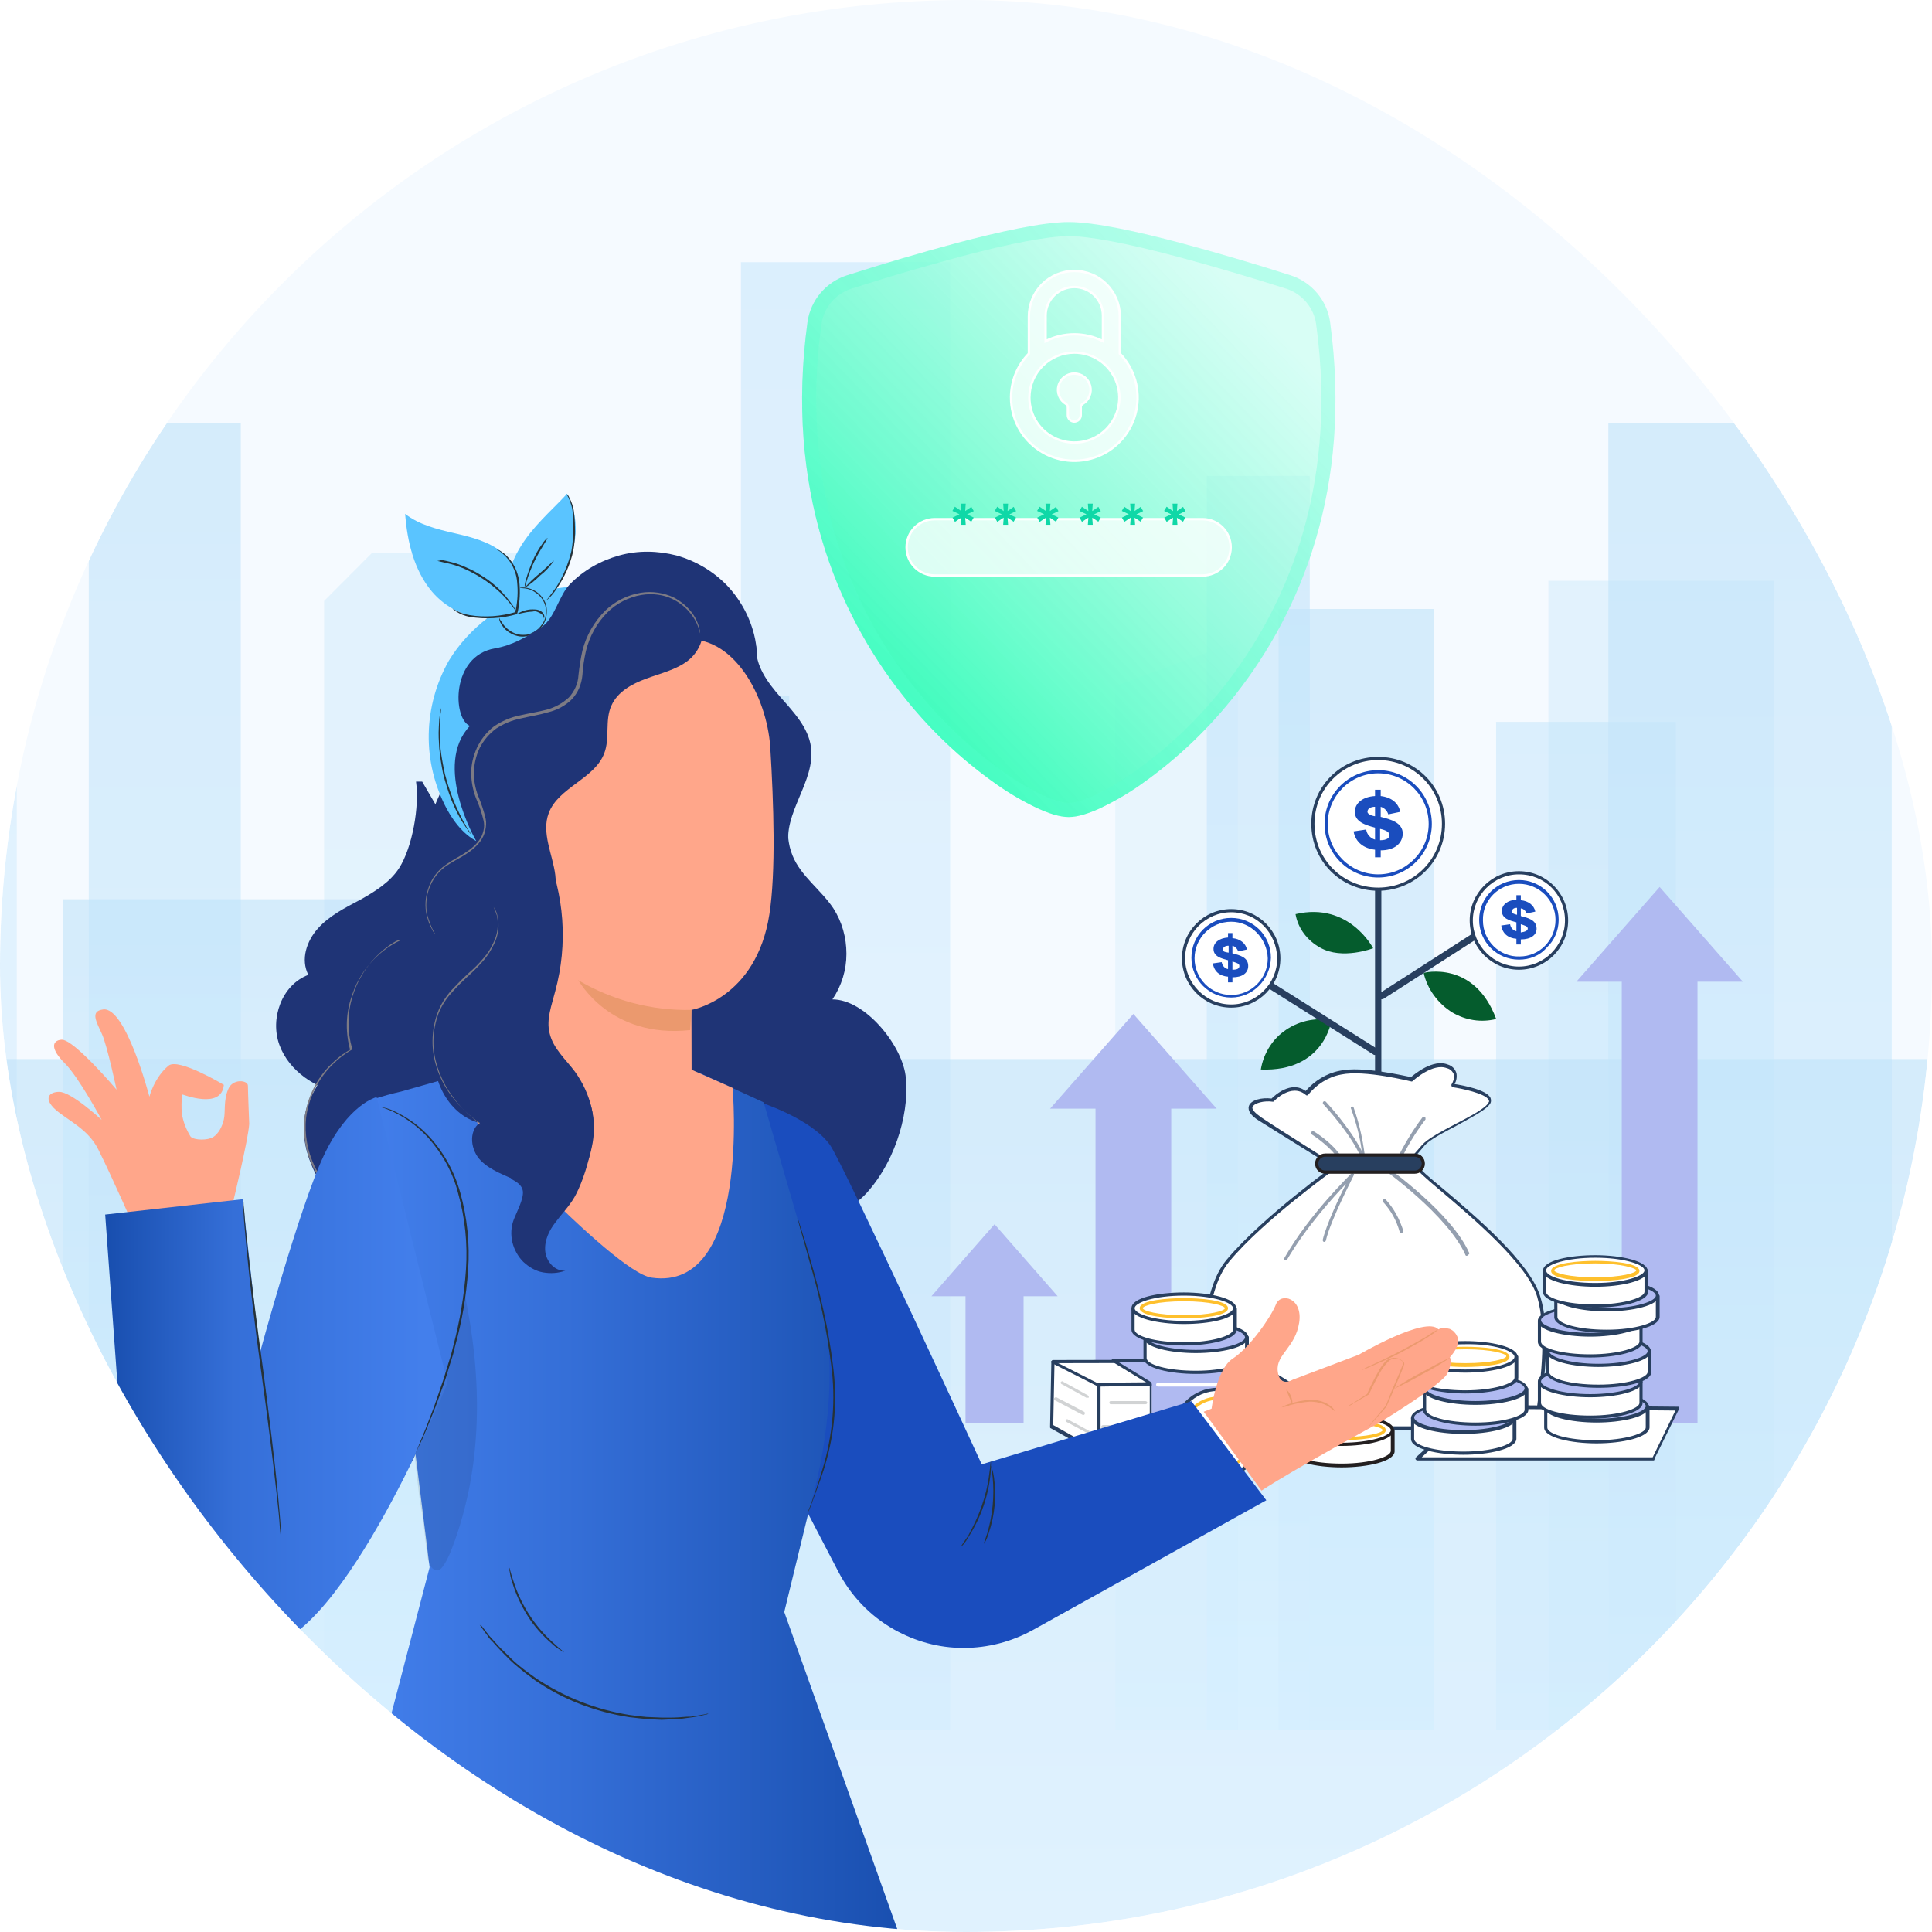 <svg width="540" height="540" viewBox="0 0 540 540" fill="none" xmlns="http://www.w3.org/2000/svg">
<g clip-path="url(#clip0_53_1871)">
<rect width="540" height="540" rx="270" fill="#F5FAFF"/>
<g opacity="0.6">
<path opacity="0.6" d="M311.715 191.735L345.979 179.231V483.527H311.715V191.735Z" fill="url(#paint0_linear_53_1871)" fill-opacity="0.4"/>
<path opacity="0.6" d="M90.601 167.959L104.078 154.435H155.473V483.527H90.601V167.959Z" fill="url(#paint1_linear_53_1871)" fill-opacity="0.6"/>
<path opacity="0.6" d="M4.686 10.176H-43.597V483.848H4.686V10.176Z" fill="url(#paint2_linear_53_1871)" fill-opacity="0.8"/>
<path opacity="0.6" d="M67.302 118.371H24.815V483.528H67.302V118.371Z" fill="url(#paint3_linear_53_1871)"/>
<path opacity="0.6" d="M265.574 73.288H207.097V483.525H265.574V73.288Z" fill="url(#paint4_linear_53_1871)" fill-opacity="0.8"/>
<path opacity="0.6" d="M400.8 170.213H357.4V483.527H400.8V170.213Z" fill="url(#paint5_linear_53_1871)"/>
<path opacity="0.6" d="M495.825 162.325H432.781V483.527H495.825V162.325Z" fill="url(#paint6_linear_53_1871)" fill-opacity="0.6"/>
<path opacity="0.6" d="M468.413 201.771H418.16V483.527H468.413V201.771Z" fill="url(#paint7_linear_53_1871)" fill-opacity="0.8"/>
<path opacity="0.6" d="M528.746 118.329H449.54V483.846H528.746V118.329Z" fill="url(#paint8_linear_53_1871)"/>
<path opacity="0.6" d="M656 296H-14V589H656V296Z" fill="url(#paint9_linear_53_1871)"/>
<path opacity="0.6" d="M171.463 251.359H17.505V483.527H171.463V251.359Z" fill="url(#paint10_linear_53_1871)"/>
<path opacity="0.6" d="M155.503 204.681L169.027 194.436H220.603V483.846H155.503V204.681Z" fill="url(#paint11_linear_53_1871)"/>
<path opacity="0.6" d="M366.08 133.021H337.298V483.527H366.08V133.021Z" fill="url(#paint12_linear_53_1871)"/>
</g>
<g clip-path="url(#clip1_53_1871)">
<path d="M306.198 397.783H327.362V309.875H340.061L316.78 283.397L293.499 309.875H306.198V397.783Z" fill="#B0BAF1"/>
<path d="M270.042 397.783H286.091V362.302H295.615L277.978 342.178L260.341 362.302H269.865V397.783H270.042Z" fill="#B0BAF1"/>
<path d="M453.289 397.783H474.454V274.394H487.152L463.872 247.916L440.591 274.394H453.289V397.783Z" fill="#B0BAF1"/>
<path d="M383.8 265.038C383.8 265.038 377.098 251.976 362.107 255.506C362.812 259.566 365.458 262.92 368.985 264.862C375.158 268.392 383.8 265.038 383.8 265.038Z" fill="#055C2D"/>
<path d="M385.211 349.946C384.682 349.946 384.329 349.593 384.329 349.063V248.446C384.329 247.916 384.682 247.563 385.211 247.563C385.74 247.563 386.093 247.916 386.093 248.446V349.063C386.093 349.593 385.74 349.946 385.211 349.946Z" fill="#283F5F"/>
<path d="M371.101 324.703C371.101 324.703 358.226 316.583 352.053 312.876C346.057 309.169 351.524 307.051 355.581 307.581C355.581 307.581 360.696 301.932 365.105 305.639C367.398 302.638 370.925 300.52 374.629 299.814C381.331 298.225 394.558 301.755 394.558 301.755C394.558 301.755 400.202 296.46 404.435 298.225C408.668 299.814 406.022 303.521 406.022 303.521C406.022 303.521 417.839 305.286 416.428 308.286C415.017 311.287 400.908 316.76 397.909 320.114C394.911 323.467 393.677 325.056 393.677 325.056L371.101 324.703Z" fill="white"/>
<path d="M393.501 325.586L371.102 325.056H370.925C370.749 325.056 357.874 316.936 351.877 313.229C349.585 311.817 348.703 310.405 349.055 309.169C349.585 307.404 352.759 306.698 355.405 307.051C356.287 306.168 360.872 301.932 364.929 304.933C367.398 302.108 370.749 299.99 374.453 299.284C380.626 297.872 392.442 300.696 394.382 301.049C395.441 300.166 400.555 295.93 404.612 297.519C405.846 297.872 406.728 298.754 407.081 299.99C407.257 301.049 407.081 302.108 406.552 302.991C408.845 303.344 415.547 304.58 416.605 306.874C416.781 307.404 416.781 307.933 416.605 308.286C415.723 310.052 411.49 312.17 407.081 314.641C403.377 316.583 399.321 318.701 398.086 320.29C395.264 323.644 393.853 325.233 393.853 325.233C393.853 325.586 393.677 325.586 393.501 325.586ZM371.278 324.35L393.324 324.879C393.677 324.35 395.088 322.761 397.557 319.937C398.968 318.348 402.848 316.23 406.905 314.112C410.961 311.993 415.37 309.699 416.076 308.11C416.252 307.933 416.252 307.757 416.076 307.404C415.194 305.639 408.492 304.226 406.023 303.873C405.846 303.873 405.67 303.52 405.67 303.344V303.167C406.199 302.285 406.552 301.402 406.375 300.343C406.023 299.46 405.317 298.754 404.435 298.578C400.555 296.989 395.088 301.932 394.911 302.108C394.735 302.285 394.559 302.285 394.559 302.285C394.382 302.285 381.331 298.931 374.805 300.343C371.102 301.049 367.927 303.167 365.634 305.992C365.634 306.168 365.458 306.168 365.281 306.168C365.105 306.168 365.105 306.168 364.929 305.992C360.872 302.638 356.11 307.757 356.11 307.757C355.934 307.933 355.934 307.933 355.757 307.933C353.288 307.58 350.643 308.287 350.114 309.346C349.761 310.052 350.819 311.111 352.583 312.346C358.05 316.053 370.043 323.467 371.278 324.35Z" fill="#283F5F"/>
<path d="M373.571 325.939C373.571 325.939 353.465 340.237 343.059 352.417C335.651 361.243 336.004 382.072 336.709 392.664C336.886 396.371 341.119 399.195 346.057 399.195H420.485C425.247 399.195 429.303 396.547 429.833 393.017C431.067 385.073 432.478 371.481 429.833 362.479C425.952 349.239 396.675 328.586 395.44 325.762L373.571 325.939Z" fill="white"/>
<path d="M420.661 399.725H346.233C340.942 399.725 336.709 396.724 336.357 392.664C335.475 381.367 335.299 361.067 342.882 352.064C353.112 339.884 373.218 325.586 373.394 325.409C373.394 325.409 373.571 325.409 373.747 325.409H395.793C395.97 325.409 396.146 325.586 396.146 325.762C396.499 326.468 399.673 329.293 403.377 332.294C412.548 340.061 427.716 352.947 430.538 362.479C433.36 371.658 431.773 385.603 430.538 393.194C429.832 396.9 425.6 399.725 420.661 399.725ZM373.747 326.292C372.16 327.528 353.112 341.12 343.588 352.594C336.357 361.243 336.533 381.367 337.415 392.487C337.591 396.018 341.648 398.666 346.41 398.666H420.838C425.423 398.666 429.303 396.194 429.656 392.84C430.714 385.426 432.302 371.481 429.656 362.479C427.011 353.476 411.843 340.59 402.672 332.823C398.439 329.293 396.146 327.175 395.44 326.115H373.747V326.292Z" fill="#283F5F"/>
<path opacity="0.499" d="M390.502 325.056H390.326C390.149 324.879 389.973 324.703 390.149 324.526C392.266 320.29 394.735 316.053 397.557 312.346C397.733 312.17 397.91 312.17 398.262 312.17C398.439 312.346 398.439 312.523 398.439 312.876C395.617 316.583 393.148 320.643 391.208 324.879C390.855 324.879 390.678 325.056 390.502 325.056Z" fill="#283F5F"/>
<path opacity="0.499" d="M381.331 325.409C381.155 325.409 380.978 325.232 380.978 325.056C378.685 317.995 370.043 308.816 369.867 308.64C369.691 308.463 369.691 308.11 369.867 307.933C370.043 307.757 370.396 307.757 370.572 307.933C370.925 308.286 377.274 315.171 380.625 321.702C380.096 317.642 379.038 313.759 377.627 309.875C377.451 309.699 377.627 309.346 377.804 309.346C377.98 309.169 378.333 309.346 378.333 309.522C380.096 314.465 381.155 319.584 381.684 324.879C381.86 325.232 381.684 325.409 381.331 325.409Z" fill="#283F5F"/>
<path opacity="0.499" d="M374.982 325.409C374.805 325.409 374.629 325.232 374.629 325.056C372.865 320.996 366.692 317.112 366.692 317.112C366.516 316.936 366.339 316.76 366.516 316.407C366.692 316.23 366.869 316.053 367.221 316.23C367.574 316.406 373.747 320.29 375.511 324.526C375.687 324.703 375.511 325.056 375.334 325.056C374.982 325.409 374.982 325.409 374.982 325.409Z" fill="#283F5F"/>
<path opacity="0.499" d="M359.285 352.24H359.108C358.932 352.064 358.756 351.887 358.932 351.711C366.163 339.001 377.627 328.233 377.627 328.057C377.804 327.88 378.156 327.88 378.333 328.057C378.509 328.233 378.509 328.41 378.333 328.586C378.333 328.763 371.983 340.766 370.572 346.768C370.572 346.945 370.22 347.121 370.043 347.121C369.867 347.121 369.691 346.768 369.691 346.592C370.749 342.179 374.276 334.765 376.216 330.881C372.689 334.588 365.105 342.885 359.638 352.24C359.638 352.24 359.461 352.24 359.285 352.24Z" fill="#283F5F"/>
<path opacity="0.499" d="M409.903 351.005C409.726 351.005 409.55 350.828 409.55 350.652C404.612 339.707 386.798 326.821 386.622 326.821C386.446 326.645 386.269 326.468 386.446 326.115C386.622 325.939 386.798 325.762 387.151 325.939C387.151 325.939 387.151 325.939 387.327 325.939C388.033 326.468 405.67 339.001 410.608 350.122C410.785 350.299 410.608 350.652 410.432 350.652C410.079 351.005 410.079 351.005 409.903 351.005Z" fill="#283F5F"/>
<path opacity="0.499" d="M391.56 344.65C391.384 344.65 391.208 344.473 391.208 344.297C390.326 341.12 388.738 338.295 386.622 336.001C386.446 335.824 386.446 335.471 386.622 335.294C386.798 335.118 387.151 335.118 387.327 335.294C389.62 337.766 391.208 340.767 392.266 344.12C392.089 344.297 392.089 344.65 391.56 344.65Z" fill="#283F5F"/>
<path d="M369.514 322.761H396.322C397.204 322.761 397.733 323.467 397.733 324.173V325.938C397.733 326.821 397.028 327.35 396.322 327.35H369.514C368.632 327.35 368.103 326.644 368.103 325.938V324.173C368.103 323.467 368.809 322.761 369.514 322.761Z" fill="#283F5F"/>
<path d="M395.441 328.057H370.396C368.809 328.057 367.574 326.821 367.574 325.232C367.574 323.644 368.809 322.408 370.396 322.408H395.441C397.028 322.408 398.262 323.644 398.262 325.232C398.262 326.821 397.028 328.057 395.441 328.057ZM370.396 323.291C369.338 323.291 368.456 324.173 368.456 325.232C368.456 326.292 369.338 327.174 370.396 327.174H395.441C396.499 327.174 397.381 326.292 397.381 325.232C397.381 324.173 396.499 323.291 395.441 323.291H370.396Z" fill="#231F20"/>
<path d="M307.079 406.079L293.852 398.665L294.204 380.483C294.204 380.483 347.821 380.307 348.35 380.483C352.759 382.072 356.816 384.367 360.519 387.015L307.079 406.079Z" fill="white"/>
<path d="M307.079 406.609H306.903L293.675 399.195C293.499 399.195 293.499 399.018 293.499 398.842L293.852 380.66C293.852 380.483 294.028 380.131 294.381 380.131C314.487 380.131 347.997 379.954 348.703 380.131C353.112 381.896 357.168 384.014 361.049 386.662C361.225 386.838 361.225 387.191 361.049 387.368L360.872 387.544L307.079 406.609C307.256 406.609 307.256 406.609 307.079 406.609ZM294.381 398.312L307.256 405.55L359.638 386.838C356.11 384.367 352.23 382.425 348.174 381.013C347.115 380.837 312.9 381.013 294.734 381.013L294.381 398.312Z" fill="#283F5F"/>
<path d="M360.519 387.015C359.637 386.486 307.079 387.015 307.079 387.015V406.079H360.519V387.015Z" fill="white"/>
<path d="M307.079 406.609C306.903 406.609 306.903 406.609 306.727 406.432C306.727 406.432 306.55 406.255 306.55 406.079V387.015C306.55 386.838 306.727 386.485 307.079 386.485C326.833 386.309 359.814 385.956 360.696 386.485C360.872 386.485 360.872 386.662 360.872 386.838V405.902C360.872 406.079 360.696 406.432 360.343 406.432L307.079 406.609ZM307.609 387.544V405.726H359.99V387.368C356.639 387.015 327.362 387.191 307.609 387.544Z" fill="#283F5F"/>
<path d="M357.168 397.783H350.643C350.466 397.783 350.114 397.606 350.114 397.43C350.114 397.253 350.29 396.9 350.466 396.9C350.466 396.9 350.466 396.9 350.643 396.9H357.168C357.345 396.9 357.697 397.077 357.697 397.253C357.697 397.606 357.521 397.783 357.168 397.783Z" fill="#D1D3D4"/>
<path d="M321.894 405.55V386.838L311.312 380.307H338.12L350.114 386.662L350.819 405.373" fill="#B0BAF1"/>
<path d="M321.894 406.079C321.718 406.079 321.365 405.903 321.365 405.55V387.015L310.96 380.66C310.783 380.484 310.607 380.307 310.783 379.954C310.783 379.778 310.96 379.778 311.136 379.778H337.944H338.12L349.937 386.133C350.114 386.133 350.114 386.309 350.114 386.486L350.819 405.197C350.819 405.373 350.643 405.726 350.466 405.726C350.29 405.726 349.937 405.55 349.937 405.373C349.937 405.373 349.937 405.373 349.937 405.197L349.232 386.839L337.591 380.66H312.547L321.718 386.309C321.894 386.309 321.894 386.486 321.894 386.662V405.373C322.247 405.903 322.071 406.079 321.894 406.079Z" fill="#283F5F"/>
<path d="M307.08 387.544H306.903L294.028 381.013C293.852 380.837 293.676 380.66 293.852 380.484C294.028 380.307 294.205 380.131 294.381 380.307L307.256 386.838C307.432 387.015 307.609 387.191 307.432 387.368C307.432 387.368 307.256 387.544 307.08 387.544Z" fill="#283F5F"/>
<path d="M320.131 392.487H310.43C310.254 392.487 310.078 392.311 310.078 391.957C310.078 391.781 310.254 391.604 310.43 391.604H320.131C320.307 391.604 320.66 391.781 320.66 391.957C320.66 392.311 320.483 392.487 320.131 392.487C320.131 392.487 320.307 392.487 320.131 392.487Z" fill="#D1D3D4"/>
<path d="M358.932 391.251H352.23C352.054 391.251 351.877 391.075 351.877 390.722C351.877 390.546 352.054 390.369 352.23 390.369H358.932C359.108 390.369 359.461 390.546 359.461 390.722C359.461 391.075 359.285 391.251 358.932 391.251C359.108 391.251 359.108 391.251 358.932 391.251Z" fill="#D1D3D4"/>
<path d="M318.72 399.371H308.314C308.138 399.371 307.785 399.195 307.785 398.842C307.785 398.665 307.961 398.312 308.314 398.312H318.72C318.896 398.312 319.073 398.489 319.073 398.842C319.073 399.195 318.896 399.371 318.72 399.371Z" fill="#D1D3D4"/>
<path d="M303.905 390.722H303.729L296.674 386.839C296.497 386.662 296.321 386.486 296.497 386.309C296.674 386.133 296.85 385.956 297.026 386.133L304.081 390.016C304.258 390.193 304.434 390.369 304.258 390.722C304.081 390.546 303.905 390.722 303.905 390.722Z" fill="#D1D3D4"/>
<path d="M305.492 401.313H305.316L298.085 397.43C297.908 397.253 297.732 397.077 297.908 396.9C298.085 396.724 298.261 396.547 298.437 396.724L305.668 400.607C305.845 400.784 306.021 400.96 305.845 401.313C305.845 401.313 305.668 401.49 305.492 401.313Z" fill="#D1D3D4"/>
<path d="M302.847 395.488H302.67L294.91 391.428C294.734 391.252 294.557 391.075 294.557 390.898C294.734 390.722 294.91 390.546 295.086 390.546C295.086 390.546 295.086 390.546 295.263 390.546L303.023 394.605C303.199 394.782 303.376 394.959 303.199 395.135C303.199 395.312 303.023 395.488 302.847 395.488Z" fill="#D1D3D4"/>
<path d="M320.836 403.078H314.663C314.487 403.078 314.31 402.902 314.31 402.549C314.31 402.372 314.487 402.196 314.663 402.196H320.836C321.012 402.196 321.189 402.372 321.189 402.725C321.365 402.902 321.189 403.078 320.836 403.078Z" fill="#D1D3D4"/>
<path d="M348.35 373.776V379.601C348.35 381.896 342.001 383.661 334.064 383.661C326.304 383.661 319.954 381.896 319.954 379.601V373.776H348.35Z" fill="white"/>
<path d="M334.24 384.014C327.185 384.014 319.602 382.425 319.602 379.601V373.776C319.602 373.599 319.778 373.246 320.131 373.246H348.526C348.702 373.246 349.055 373.423 349.055 373.776V379.601C348.879 382.602 341.295 384.014 334.24 384.014ZM320.483 374.129V379.601C320.483 381.366 326.127 383.132 334.24 383.132C342.353 383.132 347.997 381.19 347.997 379.601V374.129H320.483Z" fill="#283F5F"/>
<path d="M334.24 377.836C342.033 377.836 348.35 376.018 348.35 373.776C348.35 371.534 342.033 369.716 334.24 369.716C326.448 369.716 320.131 371.534 320.131 373.776C320.131 376.018 326.448 377.836 334.24 377.836Z" fill="#B0BAF1"/>
<path d="M334.24 378.189C327.185 378.189 319.602 376.6 319.602 373.776C319.602 370.951 327.185 369.363 334.24 369.363C341.295 369.363 348.879 370.951 348.879 373.776C348.879 376.6 341.295 378.189 334.24 378.189ZM334.24 370.245C326.127 370.245 320.483 372.187 320.483 373.776C320.483 375.364 326.127 377.306 334.24 377.306C342.353 377.306 347.997 375.364 347.997 373.776C347.821 372.011 342.177 370.069 334.24 370.245Z" fill="#283F5F"/>
<path d="M344.999 365.656V371.481C344.999 373.776 338.65 375.541 330.713 375.541C322.776 375.541 316.603 373.776 316.603 371.481V365.656H344.999Z" fill="white"/>
<path d="M330.889 376.071C323.835 376.071 316.251 374.482 316.251 371.657V365.832C316.251 365.656 316.427 365.303 316.78 365.303H345.175C345.352 365.303 345.704 365.479 345.704 365.832V371.657C345.528 374.482 337.944 376.071 330.889 376.071ZM317.133 366.185V371.657C317.133 373.423 322.776 375.188 330.889 375.188C339.002 375.188 344.646 373.246 344.646 371.657V366.185H317.133Z" fill="#283F5F"/>
<path d="M330.889 369.716C338.682 369.716 344.999 367.898 344.999 365.656C344.999 363.413 338.682 361.596 330.889 361.596C323.097 361.596 316.78 363.413 316.78 365.656C316.78 367.898 323.097 369.716 330.889 369.716Z" fill="white"/>
<path d="M330.889 370.069C323.835 370.069 316.251 368.48 316.251 365.656C316.251 362.655 323.835 361.243 330.889 361.243C337.944 361.243 345.528 362.831 345.528 365.656C345.528 368.657 337.944 370.069 330.889 370.069ZM330.889 362.125C322.776 362.125 317.133 364.067 317.133 365.656C317.133 367.245 322.776 369.186 330.889 369.186C339.002 369.186 344.646 367.245 344.646 365.656C344.646 364.067 339.002 362.125 330.889 362.125Z" fill="#283F5F"/>
<path d="M330.889 368.48C326.656 368.48 318.543 367.951 318.543 365.656C318.543 363.361 326.656 362.832 330.889 362.832C335.122 362.832 343.235 363.361 343.235 365.656C343.235 367.951 335.122 368.48 330.889 368.48ZM330.889 363.714C323.482 363.714 319.425 364.95 319.425 365.656C319.425 366.362 323.482 367.598 330.889 367.598C338.297 367.598 342.353 366.362 342.353 365.656C342.353 364.95 338.297 363.714 330.889 363.714Z" fill="#FEC02D"/>
<path d="M468.986 393.723L411.843 393.193L396.146 407.668H462.108L468.986 393.723Z" fill="white"/>
<path d="M462.108 408.198H396.146C395.969 408.198 395.617 408.021 395.617 407.668C395.617 407.491 395.617 407.492 395.793 407.315L411.49 392.84C411.49 392.84 411.666 392.664 411.843 392.664L468.986 393.193C469.163 393.193 469.339 393.193 469.339 393.37C469.339 393.546 469.339 393.723 469.339 393.723L462.461 407.668C462.461 408.198 462.284 408.198 462.108 408.198ZM397.38 407.315H461.932L468.281 394.252L412.019 393.723L397.38 407.315Z" fill="#283F5F"/>
<path d="M394.911 396.194V402.019C394.911 404.314 401.261 406.079 409.021 406.079C416.781 406.079 423.307 404.314 423.307 402.019V396.194H394.911Z" fill="white"/>
<path d="M409.021 406.609C401.966 406.609 394.382 405.02 394.382 402.196V396.37C394.382 396.194 394.559 395.841 394.911 395.841H423.307C423.483 395.841 423.836 396.017 423.836 396.37V402.196C423.66 405.02 416.076 406.609 409.021 406.609ZM395.264 396.724V402.196C395.264 403.961 400.908 405.726 409.021 405.726C417.134 405.726 422.778 403.784 422.778 402.196V396.724H395.264Z" fill="#283F5F"/>
<path d="M409.021 400.254C416.813 400.254 423.13 398.436 423.13 396.194C423.13 393.952 416.813 392.134 409.021 392.134C401.228 392.134 394.911 393.952 394.911 396.194C394.911 398.436 401.228 400.254 409.021 400.254Z" fill="#B0BAF1"/>
<path d="M409.021 400.784C401.966 400.784 394.382 399.195 394.382 396.371C394.382 393.546 401.966 391.958 409.021 391.958C416.076 391.958 423.66 393.546 423.66 396.371C423.66 399.195 416.076 400.784 409.021 400.784ZM409.021 392.664C400.908 392.664 395.264 394.605 395.264 396.194C395.264 397.783 400.908 399.725 409.021 399.725C417.134 399.725 422.778 397.783 422.778 396.194C422.778 394.605 417.134 392.664 409.021 392.664Z" fill="#283F5F"/>
<path d="M398.262 388.074V393.899C398.262 396.194 404.612 397.959 412.372 397.959C420.132 397.959 426.658 396.194 426.658 393.899V388.074H398.262Z" fill="white"/>
<path d="M412.372 398.489C405.317 398.489 397.733 396.9 397.733 394.076V388.25C397.733 388.074 397.91 387.721 398.262 387.721H426.658C426.834 387.721 427.187 387.897 427.187 388.25V394.076C427.011 396.9 419.427 398.489 412.372 398.489ZM398.615 388.603V394.076C398.615 395.841 404.259 397.606 412.372 397.606C420.485 397.606 426.129 395.664 426.129 394.076V388.603H398.615Z" fill="#283F5F"/>
<path d="M412.372 392.134C420.165 392.134 426.482 390.316 426.482 388.074C426.482 385.832 420.165 384.014 412.372 384.014C404.58 384.014 398.262 385.832 398.262 388.074C398.262 390.316 404.58 392.134 412.372 392.134Z" fill="#B0BAF1"/>
<path d="M412.372 392.663C405.317 392.663 397.733 391.075 397.733 388.25C397.733 385.426 405.317 383.837 412.372 383.837C419.427 383.837 427.011 385.426 427.011 388.25C427.011 391.075 419.427 392.663 412.372 392.663ZM412.372 384.544C404.259 384.544 398.615 386.485 398.615 388.074C398.615 389.663 404.259 391.604 412.372 391.604C420.485 391.604 426.129 389.663 426.129 388.074C426.129 386.485 420.485 384.544 412.372 384.544Z" fill="#283F5F"/>
<path d="M395.264 379.071V384.896C395.264 387.191 401.613 388.957 409.374 388.957C417.134 388.957 423.66 387.191 423.66 384.896V379.071H395.264Z" fill="white"/>
<path d="M409.55 389.486C402.495 389.486 394.911 387.897 394.911 385.073V379.248C394.911 379.071 395.088 378.718 395.44 378.718H423.836C424.012 378.718 424.365 378.895 424.365 379.248V385.073C424.189 387.897 416.605 389.486 409.55 389.486ZM395.793 379.601V385.073C395.793 386.838 401.437 388.603 409.55 388.603C417.663 388.603 423.307 386.662 423.307 385.073V379.601H395.793Z" fill="#283F5F"/>
<path d="M409.55 383.308C417.342 383.308 423.659 381.49 423.659 379.248C423.659 377.006 417.342 375.188 409.55 375.188C401.757 375.188 395.44 377.006 395.44 379.248C395.44 381.49 401.757 383.308 409.55 383.308Z" fill="white"/>
<path d="M409.55 383.661C402.495 383.661 394.911 382.072 394.911 379.248C394.911 376.247 402.495 374.835 409.55 374.835C416.605 374.835 424.189 376.424 424.189 379.248C424.189 382.072 416.605 383.661 409.55 383.661ZM409.55 375.718C401.437 375.718 395.793 377.659 395.793 379.248C395.793 380.837 401.437 382.778 409.55 382.778C417.663 382.778 423.307 380.837 423.307 379.248C423.307 377.659 417.663 375.541 409.55 375.718Z" fill="#283F5F"/>
<path d="M409.55 382.073C405.317 382.073 397.204 381.543 397.204 379.248C397.204 376.953 405.317 376.424 409.55 376.424C413.783 376.424 421.896 376.953 421.896 379.248C421.896 381.543 413.783 382.073 409.55 382.073ZM409.55 377.13C402.143 377.13 398.086 378.366 398.086 379.072C398.086 379.778 402.143 381.013 409.55 381.013C416.958 381.013 421.014 379.778 421.014 379.072C421.014 378.366 416.958 377.13 409.55 377.13Z" fill="#FEC02D"/>
<path d="M432.125 393.017V398.842C432.125 401.137 438.475 402.902 446.411 402.902C454.348 402.902 460.521 401.137 460.521 398.842V393.017H432.125Z" fill="white"/>
<path d="M446.235 403.431C439.18 403.431 431.596 401.843 431.596 399.018V393.193C431.596 393.017 431.772 392.664 432.125 392.664H460.521C460.697 392.664 461.05 392.84 461.05 393.193V399.018C460.873 401.843 453.29 403.431 446.235 403.431ZM432.478 393.546V399.018C432.478 400.784 438.122 402.549 446.235 402.549C454.348 402.549 459.992 400.607 459.992 399.018V393.546H432.478Z" fill="#283F5F"/>
<path d="M446.235 397.077C454.027 397.077 460.344 395.259 460.344 393.017C460.344 390.774 454.027 388.957 446.235 388.957C438.442 388.957 432.125 390.774 432.125 393.017C432.125 395.259 438.442 397.077 446.235 397.077Z" fill="#B0BAF1"/>
<path d="M446.235 397.606C439.18 397.606 431.596 396.018 431.596 393.193C431.596 390.192 439.18 388.78 446.235 388.78C453.29 388.78 460.873 390.369 460.873 393.193C460.873 396.018 453.29 397.606 446.235 397.606ZM446.235 389.486C438.122 389.486 432.478 391.428 432.478 393.017C432.478 394.605 438.122 396.547 446.235 396.547C454.348 396.547 459.992 394.605 459.992 393.017C459.992 391.428 454.348 389.486 446.235 389.486Z" fill="#283F5F"/>
<path d="M430.185 386.132V391.957C430.185 394.252 436.535 396.017 444.295 396.017C452.055 396.017 458.581 394.252 458.581 391.957V386.132H430.185Z" fill="white"/>
<path d="M444.471 396.547C437.416 396.547 429.832 394.958 429.832 392.134V386.309C429.832 386.132 430.009 385.779 430.361 385.779H458.581C458.757 385.779 459.11 385.956 459.11 386.309V392.134C459.11 394.958 451.526 396.547 444.471 396.547ZM430.714 386.662V392.134C430.714 393.899 436.358 395.664 444.471 395.664C452.584 395.664 458.228 393.723 458.228 392.134V386.662H430.714Z" fill="#283F5F"/>
<path d="M444.471 390.192C452.264 390.192 458.581 388.375 458.581 386.132C458.581 383.89 452.264 382.072 444.471 382.072C436.679 382.072 430.362 383.89 430.362 386.132C430.362 388.375 436.679 390.192 444.471 390.192Z" fill="#B0BAF1"/>
<path d="M444.471 390.545C437.416 390.545 429.832 388.957 429.832 386.132C429.832 383.308 437.416 381.719 444.471 381.719C451.526 381.719 459.11 383.308 459.11 386.132C459.11 388.957 451.526 390.545 444.471 390.545ZM444.471 382.602C436.358 382.602 430.714 384.544 430.714 386.132C430.714 387.721 436.358 389.663 444.471 389.663C452.584 389.663 458.228 387.721 458.228 386.132C458.228 384.367 452.584 382.602 444.471 382.602Z" fill="#283F5F"/>
<path d="M432.478 377.659V383.485C432.478 385.779 438.827 387.545 446.587 387.545C454.348 387.545 460.697 385.779 460.697 383.485V377.659H432.478Z" fill="white"/>
<path d="M446.764 387.897C439.709 387.897 432.125 386.309 432.125 383.484V377.659C432.125 377.483 432.302 377.129 432.654 377.129H461.05C461.226 377.129 461.579 377.306 461.579 377.659V383.484C461.403 386.485 453.819 387.897 446.764 387.897ZM433.007 378.012V383.484C433.007 385.25 438.651 387.015 446.764 387.015C454.877 387.015 460.521 385.073 460.521 383.484V378.012H433.007Z" fill="#283F5F"/>
<path d="M446.764 381.719C454.556 381.719 460.873 379.902 460.873 377.659C460.873 375.417 454.556 373.599 446.764 373.599C438.971 373.599 432.654 375.417 432.654 377.659C432.654 379.902 438.971 381.719 446.764 381.719Z" fill="#B0BAF1"/>
<path d="M446.764 382.072C439.709 382.072 432.125 380.484 432.125 377.659C432.125 374.835 439.709 373.246 446.764 373.246C453.819 373.246 461.403 374.835 461.403 377.659C461.403 380.484 453.819 382.072 446.764 382.072ZM446.764 374.129C438.651 374.129 433.007 376.071 433.007 377.659C433.007 379.248 438.651 381.19 446.764 381.19C454.877 381.19 460.521 379.248 460.521 377.659C460.521 376.071 454.877 374.129 446.764 374.129Z" fill="#283F5F"/>
<path d="M430.185 369.01V374.835C430.185 377.13 436.535 378.895 444.295 378.895C452.055 378.895 458.581 377.13 458.581 374.835V369.01H430.185Z" fill="white"/>
<path d="M444.471 379.425C437.416 379.425 429.832 377.836 429.832 375.012V369.186C429.832 369.01 430.009 368.657 430.361 368.657H458.581C458.757 368.657 459.11 368.833 459.11 369.186V375.012C459.11 377.836 451.526 379.425 444.471 379.425ZM430.714 369.539V375.012C430.714 376.777 436.358 378.542 444.471 378.542C452.584 378.542 458.228 376.6 458.228 375.012V369.539H430.714Z" fill="#283F5F"/>
<path d="M444.471 373.07C452.264 373.07 458.581 371.252 458.581 369.01C458.581 366.768 452.264 364.95 444.471 364.95C436.679 364.95 430.362 366.768 430.362 369.01C430.362 371.252 436.679 373.07 444.471 373.07Z" fill="#B0BAF1"/>
<path d="M444.471 373.599C437.416 373.599 429.832 372.01 429.832 369.186C429.832 366.362 437.416 364.773 444.471 364.773C451.526 364.773 459.11 366.362 459.11 369.186C459.11 372.01 451.526 373.599 444.471 373.599ZM444.471 365.479C436.358 365.479 430.714 367.421 430.714 369.01C430.714 370.598 436.358 372.54 444.471 372.54C452.584 372.54 458.228 370.598 458.228 369.01C458.228 367.421 452.584 365.479 444.471 365.479Z" fill="#283F5F"/>
<path d="M434.771 362.125V367.951C434.771 370.245 441.12 372.011 448.88 372.011C456.641 372.011 463.166 370.245 463.166 367.951V362.125H434.771Z" fill="white"/>
<path d="M449.057 372.54C442.002 372.54 434.418 370.952 434.418 368.127V362.302C434.418 362.126 434.594 361.772 434.947 361.772H463.343C463.519 361.772 463.872 361.949 463.872 362.302V368.127C463.695 370.952 456.111 372.54 449.057 372.54ZM435.3 362.655V368.127C435.3 369.892 440.944 371.658 449.057 371.658C457.17 371.658 462.813 369.716 462.813 368.127V362.655H435.3Z" fill="#283F5F"/>
<path d="M449.057 366.185C456.849 366.185 463.166 364.368 463.166 362.125C463.166 359.883 456.849 358.065 449.057 358.065C441.264 358.065 434.947 359.883 434.947 362.125C434.947 364.368 441.264 366.185 449.057 366.185Z" fill="#B0BAF1"/>
<path d="M449.057 366.538C442.002 366.538 434.418 364.95 434.418 362.125C434.418 359.301 442.002 357.712 449.057 357.712C456.111 357.712 463.695 359.301 463.695 362.125C463.695 364.95 456.111 366.538 449.057 366.538ZM449.057 358.595C440.944 358.595 435.3 360.537 435.3 362.125C435.3 363.714 440.944 365.656 449.057 365.656C457.17 365.656 462.813 363.714 462.813 362.125C462.813 360.537 457.17 358.595 449.057 358.595Z" fill="#283F5F"/>
<path d="M431.596 355.241V361.066C431.596 363.361 437.945 365.126 445.706 365.126C453.466 365.126 459.992 363.361 459.992 361.066V355.241H431.596Z" fill="white"/>
<path d="M445.882 365.479C438.827 365.479 431.244 363.89 431.244 361.066V355.241C431.244 355.064 431.42 354.711 431.773 354.711H460.168C460.344 354.711 460.697 354.888 460.697 355.241V361.066C460.521 363.89 452.937 365.479 445.882 365.479ZM432.125 355.594V361.066C432.125 362.831 437.769 364.596 445.882 364.596C453.995 364.596 459.639 362.655 459.639 361.066V355.594H432.125Z" fill="#283F5F"/>
<path d="M445.882 359.301C453.674 359.301 459.992 357.483 459.992 355.241C459.992 352.999 453.674 351.181 445.882 351.181C438.09 351.181 431.772 352.999 431.772 355.241C431.772 357.483 438.09 359.301 445.882 359.301Z" fill="white"/>
<path d="M445.882 359.654C438.827 359.654 431.244 358.065 431.244 355.241C431.244 352.24 438.827 350.828 445.882 350.828C452.937 350.828 460.521 352.417 460.521 355.241C460.521 358.065 452.937 359.654 445.882 359.654ZM445.882 351.534C437.769 351.534 432.125 353.476 432.125 355.064C432.125 356.83 437.769 358.595 445.882 358.595C453.995 358.595 459.639 356.653 459.639 355.064C459.639 353.476 453.995 351.534 445.882 351.534Z" fill="#283F5F"/>
<path d="M445.882 358.065C441.649 358.065 433.536 357.536 433.536 355.241C433.536 352.946 441.649 352.417 445.882 352.417C450.115 352.417 458.228 352.946 458.228 355.241C458.228 357.536 450.115 358.065 445.882 358.065ZM445.882 353.123C438.474 353.123 434.418 354.358 434.418 355.064C434.418 355.771 438.474 357.006 445.882 357.006C453.289 357.006 457.346 355.771 457.346 355.064C457.346 354.535 453.289 353.123 445.882 353.123Z" fill="#FEC02D"/>
<path d="M397.91 271.923C397.91 271.923 412.019 268.216 418.192 284.809C413.959 285.868 409.726 285.162 406.023 283.044C401.966 280.572 398.968 276.512 397.91 271.923Z" fill="#055C2D"/>
<path d="M372.16 285.162C372.16 285.162 370.22 299.637 352.406 298.931C353.112 294.694 355.405 290.811 358.756 288.34C362.459 285.515 367.398 284.28 372.16 285.162Z" fill="#055C2D"/>
<path d="M385.211 248.446C395.244 248.446 403.377 240.305 403.377 230.264C403.377 220.222 395.244 212.082 385.211 212.082C375.178 212.082 367.045 220.222 367.045 230.264C367.045 240.305 375.178 248.446 385.211 248.446Z" fill="white"/>
<path d="M385.211 248.975C374.805 248.975 366.516 240.679 366.516 230.264C366.516 219.849 374.805 211.553 385.211 211.553C395.617 211.553 403.906 219.849 403.906 230.264C403.906 240.679 395.44 248.975 385.211 248.975ZM385.211 212.435C375.334 212.435 367.398 220.379 367.398 230.264C367.398 240.149 375.334 248.093 385.211 248.093C395.088 248.093 403.024 240.149 403.024 230.264C403.024 220.379 395.088 212.435 385.211 212.435Z" fill="#283F5F"/>
<path d="M385.211 245.268C376.922 245.268 370.22 238.56 370.22 230.264C370.22 221.967 376.922 215.26 385.211 215.26C393.5 215.26 400.202 221.967 400.202 230.264C400.202 238.56 393.5 245.268 385.211 245.268ZM385.211 216.142C377.451 216.142 371.101 222.497 371.101 230.264C371.101 238.031 377.451 244.386 385.211 244.386C392.971 244.386 399.321 238.031 399.321 230.264C399.321 222.497 392.971 216.142 385.211 216.142Z" fill="#1A4DBE"/>
<path d="M385.916 237.678V239.62H384.329V237.501C381.154 237.148 378.862 235.383 378.333 232.382L381.86 231.853C382.036 233.265 383.095 234.324 384.329 234.677V231.323C381.684 230.617 378.685 229.734 378.685 226.91C378.685 224.439 380.978 222.674 384.329 222.497V220.732H385.916V222.497C388.915 222.85 390.855 224.439 391.384 226.91L388.033 227.616C387.68 226.557 386.975 225.851 385.916 225.498V228.322C388.738 229.028 392.089 229.911 392.089 233.088C391.913 235.913 389.62 237.678 385.916 237.678ZM384.329 228.146V225.498C383.095 225.498 382.213 226.027 382.213 226.91C382.213 227.44 383.095 227.969 384.329 228.146ZM388.386 233.441C388.386 232.559 387.327 232.029 385.74 231.676V234.854C387.68 234.854 388.386 234.148 388.386 233.441Z" fill="#1A4DBE"/>
<path d="M340.413 412.611C347.134 412.611 352.583 407.157 352.583 400.431C352.583 393.704 347.134 388.25 340.413 388.25C333.692 388.25 328.244 393.704 328.244 400.431C328.244 407.157 333.692 412.611 340.413 412.611Z" fill="white"/>
<path d="M340.413 413.316C333.358 413.316 327.714 407.668 327.714 400.607C327.714 393.546 333.358 387.898 340.413 387.898C347.468 387.898 353.112 393.546 353.112 400.607C353.112 402.372 352.759 404.138 352.054 405.726C350.113 410.316 345.528 413.316 340.413 413.316ZM340.413 388.78C333.887 388.78 328.773 394.076 328.773 400.607C328.773 407.138 334.064 412.257 340.589 412.257C347.115 412.257 352.23 406.962 352.23 400.431C352.23 393.899 346.939 388.78 340.413 388.78Z" fill="#283F5F"/>
<path d="M340.413 410.846C334.769 410.846 330.184 406.256 330.184 400.607C330.184 394.959 334.769 390.369 340.413 390.369C346.057 390.369 350.642 394.959 350.642 400.607C350.642 402.019 350.29 403.432 349.761 404.667C348.173 408.374 344.47 410.846 340.413 410.846ZM340.413 391.252C335.298 391.252 331.066 395.488 331.066 400.607C331.066 405.726 335.298 409.963 340.413 409.963C344.117 409.963 347.468 407.845 348.879 404.314C350.995 399.548 348.702 394.076 344.117 391.958C343.059 391.428 341.824 391.252 340.413 391.252Z" fill="#FEC02D"/>
<path d="M384.329 294.871C384.153 294.871 383.976 294.871 383.8 294.694L346.586 271.217C346.057 271.04 346.057 270.511 346.233 269.981C346.41 269.452 346.939 269.452 347.468 269.628C347.468 269.628 347.468 269.628 347.644 269.628L384.858 293.105C385.211 293.458 385.387 293.988 385.211 294.341C384.858 294.694 384.682 294.871 384.329 294.871Z" fill="#283F5F"/>
<path d="M385.917 279.337C385.387 279.337 385.035 278.984 385.035 278.454C385.035 278.101 385.211 277.925 385.387 277.748L418.369 256.566C418.721 256.389 419.427 256.389 419.603 256.919C419.779 257.272 419.779 257.801 419.427 258.154L386.446 279.337C386.269 279.16 386.093 279.337 385.917 279.337Z" fill="#283F5F"/>
<path d="M344.117 281.102C351.423 281.102 357.345 275.175 357.345 267.863C357.345 260.551 351.423 254.624 344.117 254.624C336.812 254.624 330.889 260.551 330.889 267.863C330.889 275.175 336.812 281.102 344.117 281.102Z" fill="white"/>
<path d="M344.117 281.632C336.533 281.632 330.36 275.454 330.36 267.863C330.36 260.273 336.533 254.094 344.117 254.094C351.701 254.094 357.874 260.273 357.874 267.863C357.874 275.454 351.701 281.632 344.117 281.632ZM344.117 254.977C337.062 254.977 331.242 260.802 331.242 267.863C331.242 274.924 337.062 280.749 344.117 280.749C351.172 280.749 356.992 274.924 356.992 267.863C356.816 260.626 351.172 254.977 344.117 254.977Z" fill="#283F5F"/>
<path d="M344.117 278.807C337.944 278.807 333.006 273.865 333.006 267.686C333.006 261.508 337.944 256.566 344.117 256.566C350.29 256.566 355.228 261.508 355.228 267.686C355.052 273.865 350.113 278.807 344.117 278.807ZM344.117 257.625C338.473 257.625 333.887 262.214 333.887 267.863C333.887 273.512 338.473 278.101 344.117 278.101C349.761 278.101 354.346 273.512 354.346 267.863C354.17 262.214 349.584 257.625 344.117 257.625Z" fill="#1A4DBE"/>
<path d="M344.47 273.159V274.571H343.235V272.982C340.942 272.806 339.355 271.57 339.002 269.275L341.471 268.922C341.648 269.981 342.353 270.687 343.235 270.864V268.393C341.295 267.863 339.179 267.334 339.179 265.215C339.179 263.45 340.766 262.214 343.235 262.038V260.802H344.47V262.214C346.586 262.391 348.173 263.627 348.526 265.392L346.057 265.921C345.881 265.215 345.175 264.509 344.47 264.333V266.451C346.41 266.98 348.879 267.51 348.879 269.981C348.879 271.923 347.292 273.159 344.47 273.159ZM343.411 266.274V264.333C342.53 264.333 341.824 264.686 341.824 265.392C341.824 266.098 342.53 266.098 343.411 266.274ZM346.41 269.981C346.41 269.275 345.528 269.099 344.47 268.746V271.04C345.881 271.04 346.41 270.687 346.41 269.981Z" fill="#1A4DBE"/>
<path d="M424.541 270.334C431.847 270.334 437.769 264.407 437.769 257.095C437.769 249.783 431.847 243.856 424.541 243.856C417.236 243.856 411.314 249.783 411.314 257.095C411.314 264.407 417.236 270.334 424.541 270.334Z" fill="white"/>
<path d="M424.541 271.04C416.957 271.04 410.784 264.862 410.784 257.272C410.784 249.681 416.957 243.503 424.541 243.503C432.125 243.503 438.298 249.681 438.298 257.272C438.298 264.862 432.125 271.04 424.541 271.04ZM424.541 244.386C417.487 244.386 411.666 250.211 411.666 257.272C411.666 264.333 417.487 270.158 424.541 270.158C431.596 270.158 437.416 264.333 437.416 257.272C437.416 250.034 431.772 244.386 424.541 244.386Z" fill="#283F5F"/>
<path d="M424.541 268.216C418.368 268.216 413.43 263.273 413.43 257.095C413.43 250.917 418.368 245.974 424.541 245.974C430.714 245.974 435.653 250.917 435.653 257.095C435.653 260.096 434.418 262.92 432.302 264.862C430.362 267.157 427.54 268.216 424.541 268.216ZM424.541 247.034C418.898 247.034 414.312 251.623 414.488 257.272C414.488 262.921 419.074 267.51 424.718 267.334C430.362 267.334 434.771 262.744 434.771 257.095C434.771 251.623 430.185 247.034 424.541 247.034C424.541 247.034 424.718 247.034 424.541 247.034Z" fill="#1A4DBE"/>
<path d="M425.071 262.568V263.98H423.836V262.391C421.543 262.214 419.956 260.979 419.603 258.684L422.072 258.331C422.249 259.39 422.954 260.096 423.836 260.273V257.801C421.896 257.272 419.779 256.742 419.779 254.624C419.779 252.859 421.367 251.623 423.836 251.447V250.211H425.071V251.623C427.187 251.8 428.774 253.035 429.127 254.801L426.658 255.33C426.481 254.624 425.776 253.918 425.071 253.918V256.036C427.011 256.566 429.48 257.095 429.48 259.567C429.48 261.332 427.892 262.568 425.071 262.568ZM424.012 255.683V253.741C423.13 253.741 422.601 254.094 422.601 254.801C422.425 255.154 423.13 255.507 424.012 255.683ZM427.011 259.567C427.011 258.86 426.129 258.684 425.071 258.331V260.626C426.305 260.449 427.011 260.096 427.011 259.567Z" fill="#1A4DBE"/>
<path d="M389.091 399.724V405.55C389.091 407.844 382.742 409.61 374.805 409.61C366.869 409.61 360.696 407.844 360.696 405.55V399.724H389.091Z" fill="white"/>
<path d="M374.982 410.139C367.927 410.139 360.343 408.551 360.343 405.726V399.901C360.343 399.724 360.519 399.372 360.872 399.372H389.268C389.444 399.372 389.797 399.548 389.797 399.901V405.726C389.62 408.551 382.036 410.139 374.982 410.139ZM361.225 400.077V405.55C361.225 407.315 366.869 409.08 374.982 409.08C383.095 409.08 388.738 407.139 388.738 405.55V400.077H361.225Z" fill="#231F20"/>
<path d="M374.982 403.785C382.774 403.785 389.091 401.967 389.091 399.725C389.091 397.482 382.774 395.665 374.982 395.665C367.189 395.665 360.872 397.482 360.872 399.725C360.872 401.967 367.189 403.785 374.982 403.785Z" fill="white"/>
<path d="M374.982 404.138C367.927 404.138 360.343 402.549 360.343 399.725C360.343 396.724 367.927 395.312 374.982 395.312C382.036 395.312 389.62 396.9 389.62 399.725C389.444 402.549 382.036 404.138 374.982 404.138ZM374.982 396.194C366.869 396.194 361.225 398.136 361.225 399.725C361.225 401.49 366.869 403.255 374.982 403.255C383.095 403.255 388.738 401.313 388.738 399.725C388.738 398.136 382.918 396.194 374.982 396.194Z" fill="#231F20"/>
<path d="M374.982 402.549C370.749 402.549 362.636 402.019 362.636 399.725C362.636 397.43 370.749 396.9 374.982 396.9C379.214 396.9 387.327 397.43 387.327 399.725C387.327 402.019 379.214 402.549 374.982 402.549ZM374.982 397.783C367.574 397.783 363.518 399.018 363.518 399.725C363.518 400.431 367.574 401.666 374.982 401.666C382.389 401.666 386.446 400.431 386.446 399.725C386.446 399.018 382.389 397.783 374.982 397.783Z" fill="#FEC02D"/>
<path d="M347.468 387.544H323.658C323.482 387.544 323.129 387.368 323.129 387.015C323.129 386.838 323.305 386.485 323.658 386.485H347.468C347.644 386.485 347.997 386.662 347.997 387.015C347.821 387.191 347.644 387.544 347.468 387.544Z" fill="white"/>
<path d="M62.562 303.216C62.562 303.216 49.958 295.622 47.143 297.826C43.104 301.133 41.758 306.523 41.758 306.523C41.758 306.523 35.15 281.169 28.786 282.149C25.115 282.639 26.951 285.578 28.542 289.13C30.01 292.437 32.58 304.563 32.58 304.563C32.58 304.563 20.587 290.355 17.161 290.6C14.468 290.845 14.101 293.172 18.017 297.092C21.933 300.888 28.419 313.014 28.419 313.014C28.419 313.014 19.975 305.175 16.549 305.175C13.734 305.175 12.021 307.013 15.57 310.197C19.119 313.259 24.626 315.586 27.44 321.22C30.989 328.202 38.577 345.472 38.577 345.472L65.132 336.041C65.132 336.041 69.415 318.403 69.66 314.116C69.66 314.116 69.293 305.053 69.293 303.461C69.293 301.868 65.01 301.378 63.786 304.44C62.44 307.502 63.052 310.809 62.562 312.892C62.073 314.974 61.094 316.811 59.625 317.791C58.157 318.771 54.241 318.771 53.262 317.668C52.038 315.709 51.181 313.504 50.814 311.177C50.692 309.462 50.692 307.625 50.937 305.91C50.937 305.788 61.95 310.32 62.562 303.216Z" fill="#FFA68A"/>
<path d="M361.283 385.646L379.761 378.664C379.761 378.664 398.607 367.641 402.034 371.56C402.523 371.315 403.013 371.193 403.625 371.193C404.114 371.193 404.726 371.315 405.216 371.438C405.705 371.683 406.195 371.928 406.562 372.418C406.929 372.785 407.174 373.275 407.418 373.765C408.397 376.092 405.216 379.399 405.216 379.399C405.216 379.399 406.195 380.379 404.604 383.808C403.013 387.115 385.146 397.894 385.146 397.894C385.146 397.894 361.895 410.509 352.594 416.633L336.44 394.587L338.643 393.729C338.643 393.729 339.989 382.706 344.517 379.766C349.412 376.582 355.286 368.008 356.632 364.579C357.979 361.149 364.22 362.742 363.118 369.723C362.017 376.704 356.632 378.542 357.122 383.196C357.611 387.973 361.283 385.646 361.283 385.646Z" fill="#FFA68A"/>
<path d="M389.551 388.218C392.366 386.993 395.058 385.523 397.628 384.053C400.321 382.706 402.89 381.114 405.46 379.399C402.646 380.624 400.076 382.094 397.384 383.563C394.691 384.911 392.121 386.503 389.551 388.218Z" fill="#EB996E"/>
<path d="M380.618 382.951C381.719 382.584 382.821 382.094 383.922 381.604C385.88 380.746 388.695 379.522 391.754 377.929C394.691 376.337 397.384 374.867 399.219 373.642C400.198 373.03 400.932 372.54 401.3 372.173C401.544 372.05 401.789 371.805 402.034 371.56C400.932 372.05 399.953 372.663 398.974 373.398C397.139 374.5 394.447 375.97 391.51 377.562C388.572 379.154 385.758 380.379 383.8 381.359C382.576 381.849 381.597 382.339 380.618 382.951Z" fill="#EB996E"/>
<path d="M376.702 393.117C377.314 392.872 377.803 392.627 378.293 392.26L382.698 389.687V389.565C383.677 387.483 384.656 385.523 385.758 383.563C386.37 382.461 387.226 381.359 388.083 380.501C388.572 380.011 389.184 379.766 389.796 379.766C390.408 379.766 391.142 379.889 391.632 380.256C391.877 380.379 392.121 380.624 392.244 380.746C392.244 380.746 392.244 380.746 392.244 380.869L392.121 381.114C392.121 381.236 391.999 381.481 391.999 381.604C391.754 382.216 391.509 382.828 391.265 383.441L389.796 386.87C388.817 389.075 388.083 391.035 387.349 392.872L383.677 397.281L382.698 398.506C382.454 398.751 382.331 398.996 382.331 398.996C382.454 398.874 382.576 398.751 382.698 398.629L383.677 397.526L387.471 393.239C388.205 391.525 389.062 389.565 390.041 387.36L391.509 383.931C391.754 383.318 391.999 382.706 392.244 382.094C392.366 381.971 392.366 381.726 392.366 381.604L392.488 381.359C392.488 381.236 392.488 381.114 392.488 380.991C392.366 380.746 392.244 380.624 392.121 380.501C391.999 380.379 391.877 380.256 391.632 380.134C391.02 379.644 390.163 379.521 389.429 379.521C388.695 379.644 387.961 379.889 387.349 380.379C386.492 381.359 385.758 382.339 385.146 383.563C384.045 385.523 382.943 387.605 382.086 389.687L382.209 389.565L378.048 392.26C377.681 392.382 377.191 392.75 376.702 393.117Z" fill="#EB996E"/>
<path d="M358.223 393.362C358.957 393.239 359.814 393.117 360.548 392.749C362.384 392.259 364.22 391.892 366.055 391.77C367.891 391.77 369.726 392.137 371.317 393.117C371.929 393.607 372.541 393.974 373.153 394.464C372.786 393.729 372.174 393.117 371.562 392.749C369.971 391.647 368.013 391.157 366.055 391.28C364.097 391.402 362.261 391.77 360.426 392.382C359.569 392.627 358.835 392.994 358.223 393.362Z" fill="#EB996E"/>
<path d="M359.569 388.463C359.447 388.585 359.936 389.32 360.303 390.422C360.793 391.402 361.038 392.382 361.16 392.26C361.283 392.26 361.283 391.28 360.793 390.177C360.426 389.198 359.692 388.463 359.569 388.463Z" fill="#EB996E"/>
<path d="M253.102 300.521C251.878 291.825 241.721 279.332 232.665 279.332C235.235 275.535 236.581 271.125 236.581 266.593C236.581 262.062 235.357 257.652 232.91 253.855C229.483 248.711 223.854 244.914 221.529 239.158C218.837 232.666 220.917 225.317 220.672 218.336C220.305 208.047 214.921 198.739 209.781 189.797C205.008 181.591 199.256 172.65 189.833 170.69C183.959 169.466 177.718 171.303 172.211 173.63C145.656 185.021 124.974 208.905 117.754 236.463C116.041 243.077 114.939 250.181 110.289 255.325C105.394 260.714 96.828 263.654 95.359 270.758C94.38 275.78 97.562 280.924 97.072 286.068C96.705 290.355 88.628 302.97 86.793 306.89C83.611 313.626 84.712 320.975 88.016 327.712C91.321 334.448 99.642 341.062 106.985 342.9L189.466 315.341C197.176 319.75 205.008 336.898 213.819 337.878C222.753 338.98 233.644 342.777 242.21 333.468C251.144 323.547 254.326 309.217 253.102 300.521Z" fill="#1F3476"/>
<path d="M116.285 218.458C117.264 225.317 115.306 236.83 111.513 242.71C108.943 246.629 104.782 249.201 100.621 251.528C96.46 253.733 92.055 255.938 88.873 259.49C85.691 263.042 83.978 268.186 86.181 272.473C78.716 275.29 75.412 284.721 78.104 292.07C80.796 299.419 88.261 304.318 96.093 305.788L130.114 295.499L137.579 252.018L117.999 218.458" fill="#1F3476"/>
<path d="M112.125 262.796C111.88 262.919 111.635 262.919 111.513 263.041C110.901 263.286 110.289 263.654 109.677 264.021C107.474 265.369 105.394 267.083 103.681 269.043C102.457 270.39 101.355 271.86 100.499 273.452C99.397 275.29 98.663 277.249 98.051 279.209C96.583 283.863 96.583 289.007 97.929 293.662L98.051 293.294C95.971 294.397 94.135 295.866 92.544 297.459C88.384 301.501 85.814 306.89 85.079 312.646C84.59 317.301 85.447 322.078 87.527 326.242C88.873 329.059 90.831 331.631 93.156 333.713C93.768 334.326 94.38 334.816 95.114 335.306C95.359 335.55 95.604 335.673 95.849 335.795C95.604 335.55 95.359 335.428 95.237 335.183C94.625 334.693 93.891 334.081 93.279 333.468C91.076 331.264 89.24 328.692 87.894 325.874C85.936 321.71 85.079 317.056 85.569 312.401C86.303 306.767 88.873 301.623 92.912 297.581C94.502 295.989 96.338 294.519 98.296 293.417L98.541 293.294L98.418 293.049C97.072 288.395 97.072 283.496 98.418 278.842C99.03 276.882 99.765 274.922 100.866 273.085C101.723 271.493 102.824 270.023 103.925 268.676C105.639 266.716 107.597 265.001 109.677 263.654C110.411 263.164 111.023 262.919 111.513 262.674C111.757 262.919 111.88 262.796 112.125 262.796Z" fill="#7D7B84"/>
<path d="M211.494 307.747C211.494 307.747 226.669 312.402 232.053 320.118C235.847 325.63 274.395 409.285 274.395 409.285L333.014 391.647L353.94 419.328L288.713 455.583C282.717 458.89 276.109 460.604 269.256 460.604C262.403 460.604 255.794 458.767 249.92 455.46C243.189 451.663 237.805 446.029 234.256 439.17L217.735 407.447L211.494 307.747Z" fill="#1A4DBE"/>
<path d="M255.323 551.905L219.204 450.561L226.179 421.9C230.585 407.202 234.501 383.074 229.606 363.721L213.452 308.115L195.585 299.909L154.834 292.927C153.243 293.417 112.247 305.053 112.247 305.053C109.555 305.665 106.862 306.4 104.293 307.257L99.642 337.755L113.838 387.973L120.079 438.068L106.495 490.122L147.713 574.468L255.323 551.905Z" fill="url(#paint13_linear_53_1871)"/>
<path d="M204.763 304.073L192.893 298.806L139.659 299.541L127.055 306.89C127.055 306.89 171.11 355.515 182.124 357.107C209.903 361.149 204.763 304.073 204.763 304.073Z" fill="#FFA68A"/>
<path d="M105.272 306.645C105.272 306.645 97.317 308.482 90.464 323.057C83.611 337.633 72.597 378.297 72.597 378.297L67.824 335.183L29.398 339.47L36.863 442.477C36.863 442.477 50.447 462.319 73.331 460.482C96.093 458.645 125.096 386.503 125.096 386.503L105.272 306.645Z" fill="url(#paint14_linear_53_1871)"/>
<path d="M78.594 430.964C78.594 430.841 78.594 430.841 78.594 430.719C78.594 430.474 78.594 430.229 78.594 429.984C78.594 429.249 78.471 428.392 78.471 427.167C78.349 424.717 77.982 421.165 77.615 416.878C76.758 408.182 75.289 396.179 73.576 383.074C71.74 369.846 70.272 357.965 69.293 349.269C68.803 344.982 68.436 341.43 68.314 338.98C68.192 337.755 68.069 336.898 68.069 336.163C68.069 335.918 67.947 335.673 67.947 335.428C67.947 335.306 67.947 335.306 67.947 335.183C67.947 335.306 67.947 335.306 67.947 335.428V336.163C67.947 336.898 68.069 337.755 68.069 338.98C68.192 341.43 68.559 344.982 68.926 349.269C69.782 357.965 71.129 369.968 72.964 383.074C74.8 396.302 76.268 408.182 77.247 416.878C77.737 421.165 78.104 424.717 78.226 427.167C78.349 428.392 78.471 429.249 78.471 429.984C78.471 430.229 78.594 430.474 78.594 430.719C78.594 430.841 78.594 430.964 78.594 430.964Z" fill="#263238"/>
<path d="M275.007 431.454C275.007 431.454 275.252 431.209 275.497 430.719C275.864 429.984 276.109 429.249 276.353 428.514C278.067 423.492 278.556 418.103 277.822 412.959C277.7 412.224 277.577 411.367 277.332 410.632C277.332 410.387 277.21 410.019 277.088 409.774C276.965 409.774 277.21 410.999 277.455 412.959C277.944 418.103 277.455 423.37 275.986 428.392C275.374 430.351 274.885 431.454 275.007 431.454Z" fill="#263238"/>
<path d="M268.521 432.434C268.766 432.189 269.011 431.944 269.256 431.699C269.867 430.964 270.357 430.229 270.846 429.372C274.151 424.105 276.231 418.226 276.843 412.102C276.965 411.122 276.965 410.264 276.965 409.285C276.965 408.917 276.965 408.55 276.965 408.305C276.843 408.305 276.843 409.774 276.476 412.102C276.109 415.164 275.374 418.103 274.395 420.92C273.416 423.737 272.07 426.554 270.602 429.249C269.256 431.209 268.399 432.434 268.521 432.434Z" fill="#263238"/>
<path d="M222.875 340.45C222.875 340.695 222.997 341.062 223.12 341.307C223.242 341.92 223.487 342.655 223.732 343.634C224.344 345.717 225.2 348.656 226.179 352.331C228.994 361.884 231.074 371.56 232.298 381.359C233.644 391.157 232.787 401.201 229.85 410.754C228.749 414.429 227.77 417.246 227.036 419.328C226.669 420.308 226.424 421.043 226.179 421.655C226.057 421.9 225.934 422.145 225.934 422.513C226.057 422.268 226.179 422.023 226.302 421.778C226.546 421.165 226.791 420.43 227.158 419.451C227.892 417.491 228.994 414.551 230.218 410.877C231.564 406.59 232.543 402.181 233.032 397.771C233.644 392.26 233.522 386.748 232.787 381.359C231.564 371.438 229.361 361.762 226.546 352.208C225.567 348.534 224.588 345.594 223.976 343.634L223.242 341.307C223.12 340.94 222.997 340.695 222.875 340.45Z" fill="#263238"/>
<path d="M115.184 408.305C115.184 408.182 115.306 408.182 115.306 408.06L115.673 407.325C116.041 406.59 116.408 405.61 117.02 404.385C117.631 403.16 118.366 401.568 119.1 399.731L121.67 393.362C122.527 391.035 123.506 388.34 124.485 385.523L125.831 381.114L126.565 378.787C126.81 378.052 126.932 377.194 127.177 376.337C129.135 369.356 130.359 362.129 130.848 354.903C131.338 347.676 130.603 340.327 128.645 333.346C127.054 327.589 124.117 322.2 120.079 317.791C117.387 314.851 114.083 312.402 110.411 310.687C109.432 310.197 108.453 309.83 107.352 309.585L106.495 309.34C106.373 309.34 106.25 309.34 106.25 309.34C106.25 309.34 106.373 309.34 106.495 309.462L107.352 309.707C108.331 310.074 109.432 310.442 110.289 310.932C113.838 312.647 117.02 315.096 119.712 318.036C123.628 322.445 126.565 327.712 128.033 333.468C129.991 340.45 130.726 347.676 130.236 354.903C129.747 362.129 128.523 369.233 126.687 376.215C126.443 377.072 126.32 377.807 126.075 378.664L125.341 380.991C124.852 382.461 124.485 383.931 123.995 385.401C123.016 388.218 122.159 390.79 121.303 393.239L118.855 399.609C118.121 401.446 117.387 403.038 116.897 404.385C116.408 405.733 115.918 406.712 115.673 407.447L115.306 408.182C115.184 408.06 115.184 408.182 115.184 408.305Z" fill="#263238"/>
<g opacity="0.3">
<path opacity="0.3" d="M129.869 361.64C134.887 385.523 135.009 410.02 126.32 432.801C125.831 434.149 123.873 438.803 122.404 438.925C120.569 439.048 119.712 436.843 119.467 435.006C118.855 431.332 118.488 425.452 117.754 421.778C116.897 417.246 115.918 406.713 115.918 406.713C115.918 406.713 120.079 397.159 121.915 392.015C125.341 382.461 128.156 373.398 129.747 362.374" fill="black"/>
</g>
<path d="M134.03 453.99C134.152 454.235 134.275 454.48 134.397 454.603L135.621 456.318C135.866 456.685 136.233 457.052 136.477 457.542C136.845 458.032 137.212 458.4 137.701 458.89C138.68 459.992 139.659 461.094 140.761 462.197L142.596 464.034C143.208 464.646 143.942 465.259 144.677 465.871C146.268 467.218 147.858 468.443 149.572 469.668C157.404 475.057 166.46 478.487 175.883 479.957C177.963 480.201 180.043 480.446 182.124 480.569C183.103 480.569 184.082 480.691 184.938 480.691L187.508 480.569C188.977 480.569 190.445 480.446 191.914 480.201C192.526 480.079 193.138 480.079 193.749 479.957L195.218 479.712L197.298 479.222C197.543 479.222 197.788 479.099 198.033 478.977C197.788 478.977 197.543 478.977 197.298 479.099L195.218 479.467L193.749 479.712C193.26 479.834 192.648 479.834 191.914 479.834C190.445 479.956 188.977 480.079 187.508 480.079H184.938C184.082 480.079 183.103 479.957 182.124 479.957C180.166 479.957 178.208 479.589 176.005 479.344C171.355 478.609 166.827 477.384 162.421 475.67C158.016 473.955 153.855 471.75 149.939 469.178C148.226 467.953 146.512 466.728 145.044 465.504C144.31 464.891 143.575 464.279 142.963 463.666L141.128 461.829C139.904 460.727 138.925 459.625 138.068 458.645C137.579 458.155 137.212 457.665 136.845 457.297C136.477 456.93 136.233 456.44 135.866 456.073C135.376 455.338 134.887 454.848 134.519 454.358C134.275 454.358 134.152 454.235 134.03 453.99Z" fill="#263238"/>
<path d="M142.352 438.19C142.352 438.558 142.351 438.925 142.474 439.293C142.596 440.273 142.841 441.375 143.208 442.355C144.187 445.662 145.656 448.724 147.491 451.663C149.327 454.603 151.652 457.175 154.222 459.38C154.956 460.115 155.813 460.727 156.67 461.217C156.914 461.462 157.281 461.707 157.649 461.829C157.649 461.707 156.425 460.85 154.467 459.012C149.449 454.48 145.656 448.601 143.575 442.11C142.719 439.783 142.474 438.19 142.352 438.19Z" fill="#263238"/>
<path fill-rule="evenodd" clip-rule="evenodd" d="M155.568 164.444C155.813 164.076 156.058 163.587 156.302 163.097C158.505 159.3 159.974 155.135 160.708 150.726C161.32 146.317 160.586 141.907 158.505 137.988C157.281 139.335 156.058 140.56 154.834 141.785C150.306 146.317 146.023 150.726 143.453 156.728C143.331 156.973 143.208 157.218 143.208 157.462C142.474 156.36 141.495 155.258 140.516 154.523C136.722 151.338 131.705 150.114 126.932 149.011C122.159 147.909 117.142 146.684 113.226 143.622C113.838 151.338 115.674 159.3 120.691 165.301C124.485 169.833 130.481 172.895 136.355 172.65C132.072 175.957 128.278 179.999 125.464 184.653C121.915 190.9 119.957 198.004 119.834 205.23C119.712 212.457 121.425 219.561 124.852 226.052C127.177 230.339 130.603 234.503 135.254 235.973C134.519 223.603 136.477 211.109 141.005 199.596C145.533 187.96 152.509 177.549 161.442 168.853L161.197 163.954C159.239 163.954 157.404 164.199 155.568 164.444Z" fill="#5AC4FF"/>
<path d="M123.261 197.881C123.138 198.371 123.016 198.861 123.016 199.351C122.894 199.841 122.894 200.331 122.771 201.066C122.771 201.678 122.649 202.536 122.649 203.27C122.527 205.23 122.649 207.19 122.771 209.15C123.016 211.599 123.383 213.926 123.873 216.376C124.485 218.703 125.219 221.03 126.075 223.357C126.81 225.195 127.666 227.032 128.645 228.747C129.013 229.481 129.502 230.094 129.869 230.706C130.236 231.319 130.603 231.686 130.848 232.176C131.093 232.544 131.46 233.033 131.705 233.278C131.46 232.788 131.215 232.421 130.971 232.054C130.726 231.686 130.359 231.196 130.114 230.584C129.747 229.971 129.38 229.359 129.013 228.624C128.156 226.909 127.299 225.072 126.565 223.235C125.708 221.03 124.974 218.703 124.362 216.376C123.873 214.049 123.383 211.599 123.138 209.272C123.016 207.312 122.894 205.353 122.894 203.393C122.894 202.536 123.016 201.801 123.016 201.188C123.016 200.576 123.138 199.963 123.138 199.473C123.261 198.861 123.261 198.371 123.261 197.881Z" fill="#263238"/>
<path d="M126.443 170.078C126.81 170.445 127.177 170.69 127.544 170.935C128.645 171.67 129.992 172.16 131.215 172.405C135.621 173.14 140.149 172.895 144.432 171.67H144.554V171.548C144.677 171.18 144.677 170.935 144.799 170.568C145.289 167.996 145.411 165.424 145.166 162.852C144.921 160.769 144.187 158.687 142.963 156.972C142.107 155.748 141.128 154.768 139.904 154.033C139.415 153.788 139.047 153.543 138.558 153.298C138.925 153.665 139.415 153.91 139.782 154.155C140.883 155.013 141.862 155.993 142.596 157.095C143.698 158.81 144.432 160.769 144.554 162.852C144.799 165.301 144.677 167.873 144.187 170.323C144.065 170.69 144.065 170.935 143.942 171.303L144.187 171.058C140.026 172.283 135.499 172.65 131.215 171.915C129.869 171.67 128.645 171.303 127.544 170.69C127.299 170.568 126.932 170.323 126.443 170.078Z" fill="#263238"/>
<path d="M122.282 156.728C122.282 156.85 123.75 157.095 126.198 157.707C127.544 158.075 128.89 158.565 130.236 159.177C133.418 160.647 136.477 162.607 139.047 164.934C140.149 165.914 141.128 166.894 141.984 167.996C143.575 169.833 144.432 171.18 144.432 171.18C144.31 170.813 144.187 170.568 143.942 170.201C143.453 169.343 142.841 168.486 142.229 167.751C141.373 166.649 140.394 165.546 139.292 164.444C137.946 163.219 136.6 162.117 135.009 161.137C133.54 160.157 131.95 159.3 130.236 158.565C128.89 157.952 127.544 157.463 126.076 157.095C125.097 156.85 124.117 156.605 123.138 156.483C123.016 156.728 122.649 156.728 122.282 156.728Z" fill="#263238"/>
<path d="M139.537 172.65C139.537 172.65 139.537 172.773 139.537 173.018C139.537 173.262 139.659 173.63 139.782 173.875C140.271 174.855 141.005 175.835 141.862 176.447C143.208 177.427 144.799 178.039 146.512 177.917C147.491 177.794 148.47 177.549 149.449 176.937C150.306 176.447 151.04 175.712 151.652 174.855C152.264 173.997 152.631 173.018 152.754 172.038C152.876 171.058 152.876 169.955 152.631 168.976C152.019 167.383 151.04 166.036 149.572 165.179C148.593 164.566 147.614 164.321 146.512 164.199C146.268 164.199 145.9 164.199 145.656 164.199C145.411 164.199 145.289 164.199 145.411 164.321C145.778 164.321 146.145 164.444 146.635 164.444C147.736 164.566 148.715 164.934 149.572 165.546C150.918 166.404 151.897 167.628 152.386 169.221C152.631 170.078 152.631 171.058 152.509 172.038C152.386 173.018 152.019 173.875 151.407 174.61C150.918 175.345 150.184 176.08 149.327 176.569C148.47 177.059 147.614 177.427 146.635 177.427C145.044 177.549 143.575 177.059 142.229 176.08C141.373 175.467 140.638 174.61 140.149 173.752C139.659 173.14 139.537 172.65 139.537 172.65Z" fill="#263238"/>
<path d="M152.019 172.895C152.019 172.895 152.386 172.283 151.897 171.548C151.652 171.058 151.163 170.813 150.673 170.568C150.061 170.323 149.449 170.323 148.837 170.323C147.247 170.323 145.778 170.813 144.432 171.67C144.554 171.793 146.39 171.058 148.837 170.935C149.327 170.813 149.817 170.813 150.306 171.058C150.796 171.303 151.163 171.425 151.53 171.793C151.897 172.16 152.019 172.528 152.019 172.895Z" fill="#263238"/>
<path d="M158.383 138.11C159.117 139.458 159.729 140.927 159.974 142.52C160.218 144.234 160.341 145.949 160.218 147.664C160.218 149.746 160.096 151.828 159.729 153.91C158.872 157.585 157.404 161.137 155.323 164.321C154.467 165.546 153.732 166.403 153.243 167.138C152.998 167.506 152.631 167.751 152.386 168.118C153.61 167.138 154.711 165.914 155.568 164.566C157.771 161.382 159.362 157.83 160.218 154.033C160.586 151.951 160.83 149.746 160.708 147.664C160.708 145.949 160.586 144.234 160.341 142.52C160.096 141.295 159.729 140.192 159.117 139.09C158.995 138.723 158.75 138.355 158.383 138.11Z" fill="#263238"/>
<path d="M152.998 150.358C152.386 150.848 151.897 151.461 151.53 152.073C150.428 153.543 149.572 155.135 148.837 156.85C148.103 158.565 147.491 160.279 147.002 161.994C146.757 162.729 146.635 163.464 146.635 164.199C146.757 164.199 147.491 160.769 149.327 156.972C151.163 153.175 153.243 150.481 152.998 150.358Z" fill="#263238"/>
<path d="M154.834 156.727C154.711 156.605 152.998 158.442 150.673 160.402C149.205 161.627 147.858 162.852 146.635 164.321C148.226 163.341 149.694 162.117 150.918 160.892C152.509 159.667 153.732 158.32 154.834 156.727Z" fill="#263238"/>
<path d="M130.114 230.462C130.848 230.584 131.705 230.707 132.439 230.584C133.173 230.584 134.03 230.462 134.764 230.094C134.764 229.972 133.785 230.217 132.439 230.339C131.215 230.462 130.114 230.462 130.114 230.462Z" fill="#FAFAFA"/>
<path d="M149.694 176.447C150.061 176.814 150.551 177.059 151.04 177.304C151.53 177.549 152.019 177.794 152.509 178.039C152.142 177.672 151.652 177.427 151.163 177.182C150.673 176.814 150.184 176.57 149.694 176.447Z" fill="#FAFAFA"/>
<path d="M211.372 180.489C211.005 186.001 214.554 190.777 218.225 194.942C221.896 199.106 225.935 203.393 226.669 208.782C228.015 218.458 218.592 227.399 220.55 236.953C221.529 242.097 225.812 246.139 226.546 251.406C227.281 256.428 224.588 261.327 221.284 265.124C217.98 268.921 214.064 268.431 211.127 272.473C207.701 277.127 203.417 280.924 198.4 283.741C187.876 289.498 175.148 281.169 170.009 279.577" fill="#1F3476"/>
<path d="M131.338 202.903C126.443 200.821 126.076 183.306 138.313 181.224C143.208 180.367 147.247 178.039 151.407 175.222C155.079 172.773 156.18 166.526 159.239 163.342C163.033 159.422 167.806 156.728 173.068 155.258C178.33 153.788 183.837 153.911 189.099 155.258C194.361 156.728 199.134 159.545 202.928 163.342C206.721 167.261 209.414 172.038 210.76 177.305C212.595 184.408 211.372 192.737 205.742 197.514C199.257 203.026 189.711 201.801 181.39 200.086C173.068 198.371 163.645 196.657 156.792 201.556C152.631 204.495 150.184 209.272 147.614 213.682C145.044 218.091 141.862 222.623 137.089 224.337C137.089 224.337 133.418 233.034 136.478 239.035C139.537 245.037 132.929 234.748 132.929 234.748C132.929 234.748 120.936 213.804 131.338 202.903Z" fill="#1F3476"/>
<path d="M193.26 325.63C193.382 314.239 193.26 282.149 193.26 282.271C193.26 282.271 211.372 279.209 215.043 255.57C216.879 243.812 216.267 224.582 215.288 208.782C214.309 194.574 205.008 177.182 190.813 178.774L146.635 189.92C144.554 190.165 142.596 191.145 141.25 192.737C139.904 194.329 139.17 196.289 139.17 198.371L141.862 307.992L193.26 325.63Z" fill="#FFA68A"/>
<path d="M193.26 282.271C182.124 282.516 171.11 279.577 161.565 273.943C161.809 273.943 170.253 290.355 192.893 287.906L193.26 282.271Z" fill="#EB996E"/>
<path d="M136.722 269.043C143.208 270.39 143.82 267.083 148.715 262.551C151.163 260.224 152.998 257.407 154.1 254.345C155.201 251.161 155.568 247.854 155.201 244.547C154.467 238.79 151.285 232.788 153.365 227.277C156.058 220.05 166.215 217.723 168.907 210.497C170.498 206.332 169.03 201.311 170.865 197.269C172.578 193.349 176.617 191.145 180.655 189.675C184.571 188.205 188.977 187.225 192.281 184.653C195.585 182.081 197.666 177.182 195.585 173.507C177.963 175.59 160.586 179.876 143.942 186.123C140.026 187.593 135.988 189.307 133.785 192.737C131.338 196.411 131.46 201.066 131.705 205.353C132.684 226.542 133.663 247.854 134.642 269.043" fill="#1F3476"/>
<path d="M121.67 261.082C121.67 261.082 121.548 260.959 121.425 260.837C121.18 260.592 120.936 260.224 120.813 259.857C120.079 258.632 119.59 257.162 119.222 255.692C118.733 253.365 118.855 250.916 119.59 248.711C120.446 245.649 122.404 243.077 125.097 241.362C127.911 239.402 131.582 238.055 133.908 234.871C134.52 234.136 134.887 233.156 135.131 232.176C135.376 231.196 135.376 230.216 135.131 229.236C134.642 227.154 133.908 225.072 133.051 223.112C132.194 220.908 131.705 218.458 131.705 216.008C131.705 213.559 132.317 211.232 133.296 209.027C134.397 206.7 135.988 204.618 138.068 203.025C140.271 201.556 142.719 200.453 145.289 199.963C147.858 199.351 150.428 198.983 152.754 198.371C155.079 197.759 157.281 196.534 158.995 194.942C160.586 193.227 161.565 191.022 161.687 188.695C161.932 186.368 162.299 184.041 162.788 181.836C163.89 177.549 166.093 173.752 169.152 170.69C171.967 167.996 175.393 166.281 179.187 165.668C182.246 165.179 185.55 165.668 188.365 167.016C190.445 168.118 192.281 169.71 193.627 171.548C194.484 172.772 195.096 174.12 195.463 175.589C195.585 176.079 195.708 176.569 195.708 177.059C195.218 175.1 194.484 173.385 193.26 171.793C191.914 169.955 190.078 168.486 188.12 167.506C185.428 166.158 182.369 165.791 179.309 166.281C175.76 166.893 172.334 168.608 169.764 171.18C166.827 174.12 164.746 177.917 163.767 181.959C163.278 184.163 162.911 186.49 162.788 188.695C162.544 191.267 161.565 193.594 159.851 195.431C158.016 197.269 155.691 198.494 153.121 199.106C150.673 199.841 148.103 200.208 145.533 200.821C143.086 201.311 140.761 202.29 138.68 203.638C136.722 205.108 135.131 206.945 134.03 209.149C133.051 211.232 132.561 213.436 132.439 215.763C132.439 218.091 132.806 220.295 133.663 222.5C134.519 224.582 135.254 226.664 135.743 228.869C135.988 229.971 135.866 231.074 135.621 232.176C135.376 233.278 134.887 234.258 134.275 235.116C131.705 238.545 127.911 239.892 125.219 241.73C122.649 243.322 120.813 245.771 119.834 248.711C119.1 250.916 118.978 253.243 119.345 255.447C119.957 257.53 120.569 259.367 121.67 261.082Z" fill="#7D7B84"/>
<path d="M152.386 237.565C157.771 250.059 158.75 263.899 155.201 277.005C154.222 280.924 152.631 284.843 153.61 288.763C154.589 293.05 158.138 296.112 160.708 299.541C162.911 302.603 164.502 306.033 165.358 309.707C166.215 313.382 166.215 317.178 165.358 320.853C164.624 324.527 163.033 327.957 160.83 331.019C158.628 334.081 155.813 336.653 152.509 338.49C151.774 334.571 148.226 331.999 144.677 330.162C141.128 328.447 137.212 327.222 134.397 324.405C131.582 321.588 130.848 316.321 134.03 313.871C124.974 311.544 119.834 300.643 121.67 291.457C123.628 282.271 131.093 275.045 139.537 271.003" fill="#1F3476"/>
<path d="M142.719 329.427C144.31 330.284 145.9 331.141 146.145 332.979C146.39 335.183 144.31 338.98 143.575 340.94C142.841 342.9 142.719 345.104 143.208 347.186C143.698 349.269 144.799 351.228 146.268 352.698C147.858 354.168 149.694 355.27 151.774 355.638C153.855 356.005 156.058 355.883 158.016 355.148C155.079 355.393 152.631 352.576 152.386 349.636C152.142 346.697 153.488 343.879 155.323 341.552C157.037 339.225 159.117 337.143 160.586 334.571C163.523 329.427 168.051 315.464 164.624 307.625" fill="#1F3476"/>
<path d="M134.397 314.361C134.275 314.239 134.03 313.994 133.785 313.871C133.418 313.626 132.806 313.136 132.194 312.524C130.236 310.932 128.401 309.094 126.932 307.012C124.607 304.073 122.894 300.643 121.915 296.969C120.691 292.437 120.936 287.783 122.527 283.373C123.383 281.169 124.729 279.086 126.32 277.372C127.789 275.657 129.502 274.065 131.093 272.595C132.561 271.248 134.03 269.778 135.376 268.186C136.477 266.838 137.456 265.246 138.191 263.654C139.292 261.327 139.659 258.632 139.047 256.06C138.925 255.325 138.68 254.713 138.313 254.1C138.191 253.855 138.068 253.733 137.946 253.488C138.313 254.345 138.68 255.203 138.925 256.06C139.414 258.632 139.047 261.204 137.946 263.409C137.212 265.001 136.355 266.471 135.131 267.818C133.785 269.41 132.439 270.758 130.848 272.105C129.257 273.575 127.666 275.167 126.075 276.882C124.485 278.719 123.138 280.801 122.282 283.128C120.691 287.538 120.446 292.437 121.67 297.091C122.649 300.766 124.485 304.318 126.932 307.257C128.523 309.217 130.359 311.054 132.439 312.646C133.173 313.259 133.785 313.626 134.152 313.871C134.03 314.116 134.152 314.239 134.397 314.361Z" fill="#7D7B84"/>
</g>
<g clip-path="url(#clip2_53_1871)">
<g filter="url(#filter0_d_53_1871)">
<path fill-rule="evenodd" clip-rule="evenodd" d="M267.547 41.635C279.111 38.575 291.38 35.816 298.732 35.816C306.073 35.816 318.351 38.573 329.916 41.635C340.23 44.404 350.473 47.416 360.647 50.671C363.551 51.586 366.136 53.305 368.104 55.628C370.072 57.951 371.343 60.784 371.768 63.799C378.119 110.326 363.387 144.807 345.526 167.62C337.915 177.412 328.878 186.007 318.717 193.118C315.184 195.593 311.449 197.767 307.552 199.616C304.556 200.991 301.364 202.111 298.728 202.111C296.092 202.111 292.899 200.995 289.903 199.616C286.005 197.769 282.27 195.595 278.738 193.118C268.583 186.005 259.552 177.41 251.944 167.62C234.067 144.806 219.345 110.325 225.696 63.797C226.121 60.782 227.391 57.949 229.359 55.626C231.327 53.303 233.913 51.584 236.817 50.67C246.988 47.417 257.231 44.405 267.547 41.635Z" fill="url(#paint15_linear_53_1871)"/>
<path fill-rule="evenodd" clip-rule="evenodd" d="M298.731 39.754C292.972 39.754 282.819 41.668 268.569 45.438C258.362 48.179 248.083 51.202 237.999 54.428C233.546 55.83 230.247 59.724 229.598 64.33C223.027 112.467 239.808 145.747 255.053 165.202C262.425 174.691 271.154 182.997 280.998 189.892C284.339 192.235 287.902 194.309 291.544 196.036C295.389 197.8 297.572 198.171 298.726 198.171C299.881 198.171 302.064 197.8 305.863 196.058C309.549 194.308 313.114 192.233 316.458 189.89C326.305 182.998 335.039 174.691 342.424 165.191C357.655 145.737 374.433 112.446 367.866 64.335C367.232 59.739 363.93 55.849 359.447 54.422C349.38 51.202 339.101 48.179 328.908 45.442C314.644 41.668 304.491 39.754 298.731 39.754ZM298.731 35.816C306.073 35.816 318.352 38.575 329.916 41.635C340.229 44.404 350.476 47.417 360.647 50.672C366.5 52.534 370.91 57.579 371.767 63.797C378.118 110.325 363.386 144.806 345.525 167.619C337.913 177.41 328.877 186.005 318.716 193.117C315.183 195.592 311.448 197.766 307.551 199.616C304.555 200.99 301.363 202.109 298.726 202.109C296.09 202.109 292.898 200.99 289.902 199.616C286.004 197.768 282.269 195.594 278.737 193.117C268.582 186.004 259.55 177.409 251.943 167.619C234.067 144.806 219.344 110.325 225.696 63.797C226.563 57.645 230.89 52.538 236.816 50.671C246.987 47.417 257.234 44.404 267.547 41.635H267.547C279.111 38.575 291.38 35.816 298.731 35.816Z" fill="#58FFD2" fill-opacity="0.27"/>
</g>
<g filter="url(#filter1_d_53_1871)">
<path d="M282.589 101.279C282.586 96.69 284.376 92.281 287.577 88.992V78.596C287.577 76.927 287.906 75.275 288.544 73.733C289.183 72.191 290.119 70.79 291.299 69.61C292.479 68.43 293.88 67.494 295.422 66.855C296.964 66.217 298.616 65.888 300.285 65.888C301.954 65.888 303.606 66.217 305.148 66.855C306.69 67.494 308.091 68.43 309.271 69.61C310.451 70.79 311.387 72.191 312.026 73.733C312.665 75.275 312.993 76.927 312.993 78.596V88.991C315.004 91.074 316.474 93.618 317.272 96.402C318.07 99.185 318.172 102.121 317.57 104.953C316.969 107.785 315.681 110.426 313.82 112.644C311.959 114.862 309.582 116.589 306.897 117.674C304.213 118.759 301.303 119.168 298.424 118.865C295.545 118.563 292.783 117.558 290.383 115.939C287.983 114.321 286.016 112.137 284.657 109.581C283.297 107.025 282.586 104.174 282.586 101.279L282.589 101.279ZM287.717 101.279C287.717 103.766 288.454 106.197 289.836 108.264C291.217 110.331 293.181 111.943 295.479 112.894C297.776 113.845 300.304 114.093 302.743 113.607C305.181 113.121 307.421 111.923 309.178 110.164C310.936 108.405 312.132 106.164 312.616 103.725C313.1 101.286 312.849 98.758 311.896 96.462C310.943 94.165 309.33 92.203 307.261 90.823C305.193 89.443 302.761 88.708 300.275 88.71C296.944 88.715 293.75 90.041 291.396 92.398C289.042 94.754 287.719 97.948 287.717 101.279ZM308.28 85.517V78.315C308.261 76.201 307.408 74.181 305.906 72.693C304.405 71.206 302.377 70.371 300.264 70.371C298.15 70.371 296.122 71.206 294.621 72.693C293.12 74.181 292.267 76.201 292.248 78.315V85.517C294.732 84.258 297.478 83.601 300.264 83.601C303.049 83.601 305.795 84.258 308.28 85.517ZM300.169 107.984C299.703 107.951 299.267 107.742 298.95 107.399C298.634 107.056 298.46 106.604 298.466 106.137V103.994C298.459 103.805 298.408 103.62 298.316 103.455C298.224 103.29 298.093 103.15 297.936 103.045C297.077 102.532 296.411 101.752 296.04 100.823C295.668 99.895 295.612 98.87 295.88 97.907C296.148 96.944 296.725 96.095 297.522 95.491C298.319 94.888 299.293 94.563 300.293 94.567C301.292 94.571 302.263 94.903 303.056 95.512C303.849 96.122 304.419 96.975 304.68 97.94C304.94 98.906 304.876 99.93 304.497 100.856C304.119 101.781 303.447 102.557 302.584 103.063C302.423 103.157 302.291 103.294 302.202 103.458C302.112 103.622 302.069 103.807 302.076 103.994V106.18C302.071 106.662 301.875 107.123 301.531 107.46C301.187 107.798 300.724 107.986 300.242 107.982L300.169 107.984Z" fill="white" fill-opacity="0.78" stroke="white" stroke-width="0.656"/>
</g>
<g filter="url(#filter2_d_53_1871)">
<path d="M336.103 135.254H261.276C256.926 135.254 253.399 138.781 253.399 143.131C253.399 147.481 256.926 151.007 261.276 151.007H336.103C340.453 151.007 343.98 147.481 343.98 143.131C343.98 138.781 340.453 135.254 336.103 135.254Z" fill="white" fill-opacity="0.78" stroke="white" stroke-width="0.656"/>
</g>
<path d="M327.728 146.685L327.873 144.658L326.084 145.863L325.409 144.676L327.344 143.745L325.372 142.795L326.066 141.627L327.873 142.85L327.728 140.768H329.097L328.951 142.831L330.668 141.662L331.343 142.85L329.48 143.763L331.325 144.658L330.649 145.826L328.949 144.693L329.095 146.684L327.728 146.685ZM315.892 146.685L316.039 144.658L314.249 145.863L313.573 144.676L315.509 143.745L313.54 142.795L314.235 141.627L316.042 142.85L315.892 140.768H317.262L317.117 142.831L318.832 141.662L319.508 142.85L317.646 143.763L319.49 144.658L318.815 145.826L317.117 144.694L317.262 146.685H315.892ZM304.058 146.685L304.204 144.658L302.414 145.863L301.739 144.676L303.675 143.745L301.705 142.795L302.399 141.627L304.207 142.85L304.058 140.768H305.428L305.281 142.831L306.998 141.662L307.674 142.85L305.811 143.763L307.656 144.658L306.98 145.826L305.282 144.694L305.429 146.685H304.058ZM292.223 146.685L292.37 144.658L290.58 145.863L289.904 144.676L291.84 143.745L289.871 142.795L290.565 141.627L292.373 142.85L292.223 140.768H293.593L293.447 142.831L295.163 141.662L295.839 142.85L293.977 143.763L295.821 144.658L295.146 145.826L293.447 144.694L293.593 146.685H292.223ZM280.389 146.685L280.535 144.658L278.745 145.863L278.07 144.676L280.006 143.745L278.036 142.795L278.73 141.627L280.539 142.85L280.389 140.768H281.758L281.612 142.831L283.329 141.662L284.004 142.85L282.142 143.763L283.987 144.658L283.311 145.826L281.612 144.694L281.758 146.685H280.389ZM268.555 146.685L268.701 144.658L266.911 145.863L266.235 144.676L268.168 143.744L266.199 142.794L266.893 141.626L268.701 142.85L268.555 140.768H269.924L269.778 142.831L271.494 141.662L272.17 142.85L270.308 143.763L272.152 144.658L271.476 145.826L269.778 144.694L269.924 146.685H268.555Z" fill="#0FD8A7"/>
</g>
</g>
<defs>
<filter id="filter0_d_53_1871" x="184.809" y="22.688" width="227.845" height="245.06" filterUnits="userSpaceOnUse" color-interpolation-filters="sRGB">
<feFlood flood-opacity="0" result="BackgroundImageFix"/>
<feColorMatrix in="SourceAlpha" type="matrix" values="0 0 0 0 0 0 0 0 0 0 0 0 0 0 0 0 0 0 127 0" result="hardAlpha"/>
<feOffset dy="26.255"/>
<feGaussianBlur stdDeviation="19.691"/>
<feColorMatrix type="matrix" values="0 0 0 0 0 0 0 0 0 1 0 0 0 0 0.565 0 0 0 0.439 0"/>
<feBlend mode="normal" in2="BackgroundImageFix" result="effect1_dropShadow_53_1871"/>
<feBlend mode="normal" in="SourceGraphic" in2="effect1_dropShadow_53_1871" result="shape"/>
</filter>
<filter id="filter1_d_53_1871" x="262.566" y="55.714" width="75.41" height="93.113" filterUnits="userSpaceOnUse" color-interpolation-filters="sRGB">
<feFlood flood-opacity="0" result="BackgroundImageFix"/>
<feColorMatrix in="SourceAlpha" type="matrix" values="0 0 0 0 0 0 0 0 0 0 0 0 0 0 0 0 0 0 127 0" result="hardAlpha"/>
<feOffset dy="9.846"/>
<feGaussianBlur stdDeviation="9.846"/>
<feColorMatrix type="matrix" values="0 0 0 0 0 0 0 0 0 0.718 0 0 0 0 0.541 0 0 0 1 0"/>
<feBlend mode="normal" in2="BackgroundImageFix" result="effect1_dropShadow_53_1871"/>
<feBlend mode="normal" in="SourceGraphic" in2="effect1_dropShadow_53_1871" result="shape"/>
</filter>
<filter id="filter2_d_53_1871" x="233.38" y="125.08" width="130.619" height="55.792" filterUnits="userSpaceOnUse" color-interpolation-filters="sRGB">
<feFlood flood-opacity="0" result="BackgroundImageFix"/>
<feColorMatrix in="SourceAlpha" type="matrix" values="0 0 0 0 0 0 0 0 0 0 0 0 0 0 0 0 0 0 127 0" result="hardAlpha"/>
<feOffset dy="9.846"/>
<feGaussianBlur stdDeviation="9.846"/>
<feColorMatrix type="matrix" values="0 0 0 0 0 0 0 0 0 0.718 0 0 0 0 0.541 0 0 0 1 0"/>
<feBlend mode="normal" in2="BackgroundImageFix" result="effect1_dropShadow_53_1871"/>
<feBlend mode="normal" in="SourceGraphic" in2="effect1_dropShadow_53_1871" result="shape"/>
</filter>
<linearGradient id="paint0_linear_53_1871" x1="328.847" y1="179.231" x2="328.847" y2="483.527" gradientUnits="userSpaceOnUse">
<stop stop-color="#9AD2F5"/>
<stop offset="1" stop-color="#C0E7FF"/>
</linearGradient>
<linearGradient id="paint1_linear_53_1871" x1="123.037" y1="154.435" x2="123.037" y2="483.527" gradientUnits="userSpaceOnUse">
<stop stop-color="#9AD2F5"/>
<stop offset="1" stop-color="#C0E7FF"/>
</linearGradient>
<linearGradient id="paint2_linear_53_1871" x1="-19.456" y1="10.176" x2="-19.456" y2="483.846" gradientUnits="userSpaceOnUse">
<stop stop-color="#9AD2F5"/>
<stop offset="1" stop-color="#C0E7FF"/>
</linearGradient>
<linearGradient id="paint3_linear_53_1871" x1="46.059" y1="118.371" x2="46.059" y2="483.527" gradientUnits="userSpaceOnUse">
<stop stop-color="#9AD2F5"/>
<stop offset="1" stop-color="#C0E7FF"/>
</linearGradient>
<linearGradient id="paint4_linear_53_1871" x1="236.336" y1="73.288" x2="236.336" y2="483.527" gradientUnits="userSpaceOnUse">
<stop stop-color="#9AD2F5"/>
<stop offset="1" stop-color="#C0E7FF"/>
</linearGradient>
<linearGradient id="paint5_linear_53_1871" x1="379.1" y1="170.213" x2="379.1" y2="483.527" gradientUnits="userSpaceOnUse">
<stop stop-color="#9AD2F5"/>
<stop offset="1" stop-color="#C0E7FF"/>
</linearGradient>
<linearGradient id="paint6_linear_53_1871" x1="464.303" y1="162.325" x2="464.303" y2="483.527" gradientUnits="userSpaceOnUse">
<stop stop-color="#9AD2F5"/>
<stop offset="1" stop-color="#C0E7FF"/>
</linearGradient>
<linearGradient id="paint7_linear_53_1871" x1="443.287" y1="201.771" x2="443.287" y2="483.527" gradientUnits="userSpaceOnUse">
<stop stop-color="#9AD2F5"/>
<stop offset="1" stop-color="#C0E7FF"/>
</linearGradient>
<linearGradient id="paint8_linear_53_1871" x1="489.144" y1="118.329" x2="489.144" y2="483.848" gradientUnits="userSpaceOnUse">
<stop stop-color="#9AD2F5"/>
<stop offset="1" stop-color="#C0E7FF"/>
</linearGradient>
<linearGradient id="paint9_linear_53_1871" x1="321" y1="296" x2="321" y2="588.998" gradientUnits="userSpaceOnUse">
<stop stop-color="#9AD2F5"/>
<stop offset="1" stop-color="#C0E7FF"/>
</linearGradient>
<linearGradient id="paint10_linear_53_1871" x1="94.484" y1="251.359" x2="94.484" y2="483.527" gradientUnits="userSpaceOnUse">
<stop stop-color="#9AD2F5"/>
<stop offset="1" stop-color="#C0E7FF"/>
</linearGradient>
<linearGradient id="paint11_linear_53_1871" x1="188.053" y1="194.436" x2="188.053" y2="483.846" gradientUnits="userSpaceOnUse">
<stop stop-color="#9AD2F5"/>
<stop offset="1" stop-color="#C0E7FF"/>
</linearGradient>
<linearGradient id="paint12_linear_53_1871" x1="351.689" y1="133.021" x2="351.689" y2="483.527" gradientUnits="userSpaceOnUse">
<stop stop-color="#9AD2F5"/>
<stop offset="1" stop-color="#C0E7FF"/>
</linearGradient>
<linearGradient id="paint13_linear_53_1871" x1="99.642" y1="433.708" x2="255.323" y2="433.708" gradientUnits="userSpaceOnUse">
<stop stop-color="#437FEC"/>
<stop offset="0.376" stop-color="#356FD8"/>
<stop offset="1" stop-color="#184EAE"/>
</linearGradient>
<linearGradient id="paint14_linear_53_1871" x1="29.398" y1="383.629" x2="125.096" y2="383.629" gradientUnits="userSpaceOnUse">
<stop stop-color="#184EAE"/>
<stop offset="0.376" stop-color="#356FD8"/>
<stop offset="0.932" stop-color="#437FEC"/>
</linearGradient>
<linearGradient id="paint15_linear_53_1871" x1="244.765" y1="191.301" x2="365.521" y2="75.282" gradientUnits="userSpaceOnUse">
<stop stop-color="#25FCB3"/>
<stop offset="1" stop-color="#CEFFF2" stop-opacity="0.741"/>
</linearGradient>
<clipPath id="clip0_53_1871">
<rect width="540" height="540" rx="270" fill="white"/>
</clipPath>
<clipPath id="clip1_53_1871">
<rect width="583" height="446" fill="white" transform="translate(13 107)"/>
</clipPath>
<clipPath id="clip2_53_1871">
<rect width="197" height="212.712" fill="white" transform="translate(205 32)"/>
</clipPath>
</defs>
</svg>

